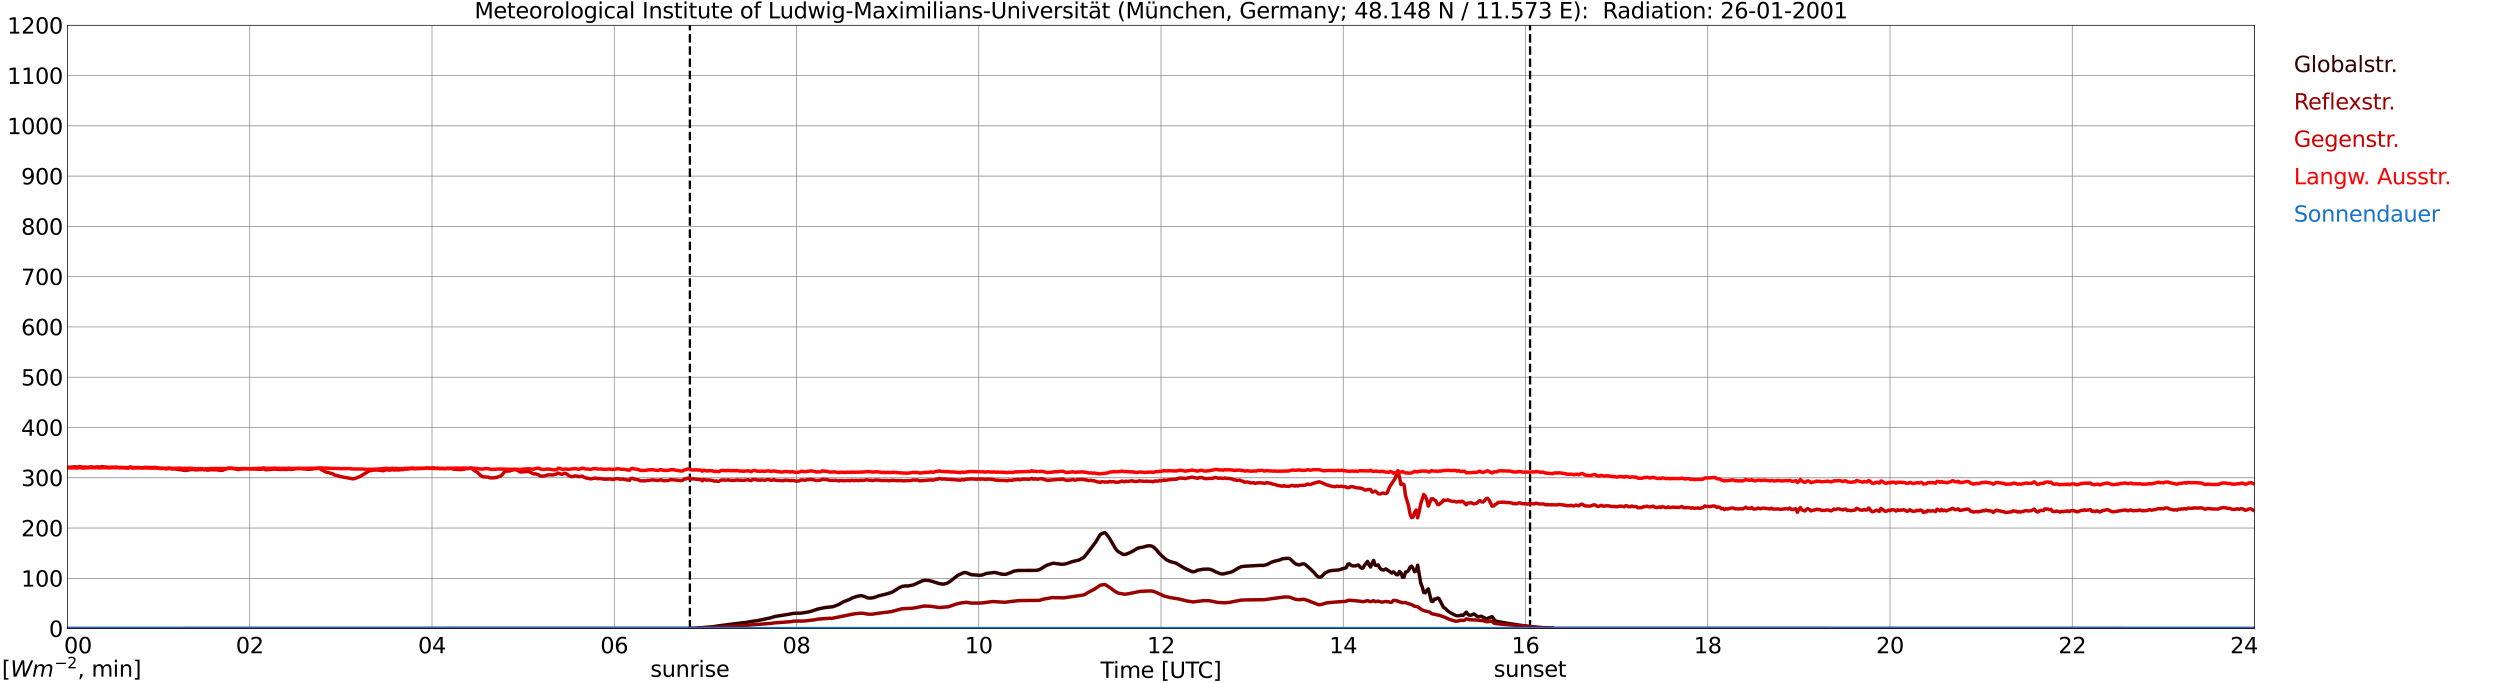<?xml version="1.0" encoding="utf-8" standalone="no"?>
<!DOCTYPE svg PUBLIC "-//W3C//DTD SVG 1.1//EN"
  "http://www.w3.org/Graphics/SVG/1.1/DTD/svg11.dtd">
<svg xmlns:xlink="http://www.w3.org/1999/xlink" width="1085.4pt" height="296.64pt" viewBox="0 0 1085.4 296.64" xmlns="http://www.w3.org/2000/svg" version="1.1">
 <defs>
  <style type="text/css">*{stroke-linejoin: round; stroke-linecap: butt}</style>
 </defs>
 <g id="figure_1">
  <g id="patch_1">
   <path d="M 0 296.64 
L 1085.4 296.64 
L 1085.4 0 
L 0 0 
z
" style="fill: #ffffff"/>
  </g>
  <g id="axes_1">
   <g id="patch_2">
    <path d="M 29.306 272.909 
L 978.814 272.909 
L 978.814 10.976 
L 29.306 10.976 
z
" style="fill: #ffffff"/>
   </g>
   <g id="patch_3">
    <path d="M 978.814 272.909 
L 978.814 272.909 
L 978.814 10.976 
L 978.814 10.976 
z
" clip-path="url(#p2e8cfa5578)" style="fill: #d3d3d3; opacity: 0.25; stroke: #d3d3d3; stroke-linejoin: miter"/>
   </g>
   <g id="matplotlib.axis_1">
    <g id="xtick_1">
     <g id="line2d_1">
      <path d="M 29.306 272.909 
L 29.306 10.976 
" clip-path="url(#p2e8cfa5578)" style="fill: none; stroke: #808080; stroke-width: 0.3; stroke-linecap: square"/>
     </g>
     <g id="line2d_2"/>
     <g id="text_1">
      <!--    00 -->
      <g transform="translate(18.733 283.627) scale(0.095 -0.095)">
       <defs>
        <path id="DejaVuSans-20" transform="scale(0.016)"/>
        <path id="DejaVuSans-30" d="M 2034 4250 
Q 1547 4250 1301 3770 
Q 1056 3291 1056 2328 
Q 1056 1369 1301 889 
Q 1547 409 2034 409 
Q 2525 409 2770 889 
Q 3016 1369 3016 2328 
Q 3016 3291 2770 3770 
Q 2525 4250 2034 4250 
z
M 2034 4750 
Q 2819 4750 3233 4129 
Q 3647 3509 3647 2328 
Q 3647 1150 3233 529 
Q 2819 -91 2034 -91 
Q 1250 -91 836 529 
Q 422 1150 422 2328 
Q 422 3509 836 4129 
Q 1250 4750 2034 4750 
z
" transform="scale(0.016)"/>
       </defs>
       <use xlink:href="#DejaVuSans-20"/>
       <use xlink:href="#DejaVuSans-20" transform="translate(31.787 0)"/>
       <use xlink:href="#DejaVuSans-20" transform="translate(63.574 0)"/>
       <use xlink:href="#DejaVuSans-30" transform="translate(95.361 0)"/>
       <use xlink:href="#DejaVuSans-30" transform="translate(158.984 0)"/>
      </g>
     </g>
    </g>
    <g id="xtick_2">
     <g id="line2d_3">
      <path d="M 108.431 272.909 
L 108.431 10.976 
" clip-path="url(#p2e8cfa5578)" style="fill: none; stroke: #808080; stroke-width: 0.3; stroke-linecap: square"/>
     </g>
     <g id="line2d_4"/>
     <g id="text_2">
      <!-- 02 -->
      <g transform="translate(102.387 283.627) scale(0.095 -0.095)">
       <defs>
        <path id="DejaVuSans-32" d="M 1228 531 
L 3431 531 
L 3431 0 
L 469 0 
L 469 531 
Q 828 903 1448 1529 
Q 2069 2156 2228 2338 
Q 2531 2678 2651 2914 
Q 2772 3150 2772 3378 
Q 2772 3750 2511 3984 
Q 2250 4219 1831 4219 
Q 1534 4219 1204 4116 
Q 875 4013 500 3803 
L 500 4441 
Q 881 4594 1212 4672 
Q 1544 4750 1819 4750 
Q 2544 4750 2975 4387 
Q 3406 4025 3406 3419 
Q 3406 3131 3298 2873 
Q 3191 2616 2906 2266 
Q 2828 2175 2409 1742 
Q 1991 1309 1228 531 
z
" transform="scale(0.016)"/>
       </defs>
       <use xlink:href="#DejaVuSans-30"/>
       <use xlink:href="#DejaVuSans-32" transform="translate(63.623 0)"/>
      </g>
     </g>
    </g>
    <g id="xtick_3">
     <g id="line2d_5">
      <path d="M 187.557 272.909 
L 187.557 10.976 
" clip-path="url(#p2e8cfa5578)" style="fill: none; stroke: #808080; stroke-width: 0.3; stroke-linecap: square"/>
     </g>
     <g id="line2d_6"/>
     <g id="text_3">
      <!-- 04 -->
      <g transform="translate(181.513 283.627) scale(0.095 -0.095)">
       <defs>
        <path id="DejaVuSans-34" d="M 2419 4116 
L 825 1625 
L 2419 1625 
L 2419 4116 
z
M 2253 4666 
L 3047 4666 
L 3047 1625 
L 3713 1625 
L 3713 1100 
L 3047 1100 
L 3047 0 
L 2419 0 
L 2419 1100 
L 313 1100 
L 313 1709 
L 2253 4666 
z
" transform="scale(0.016)"/>
       </defs>
       <use xlink:href="#DejaVuSans-30"/>
       <use xlink:href="#DejaVuSans-34" transform="translate(63.623 0)"/>
      </g>
     </g>
    </g>
    <g id="xtick_4">
     <g id="line2d_7">
      <path d="M 266.683 272.909 
L 266.683 10.976 
" clip-path="url(#p2e8cfa5578)" style="fill: none; stroke: #808080; stroke-width: 0.3; stroke-linecap: square"/>
     </g>
     <g id="line2d_8"/>
     <g id="text_4">
      <!-- 06 -->
      <g transform="translate(260.638 283.627) scale(0.095 -0.095)">
       <defs>
        <path id="DejaVuSans-36" d="M 2113 2584 
Q 1688 2584 1439 2293 
Q 1191 2003 1191 1497 
Q 1191 994 1439 701 
Q 1688 409 2113 409 
Q 2538 409 2786 701 
Q 3034 994 3034 1497 
Q 3034 2003 2786 2293 
Q 2538 2584 2113 2584 
z
M 3366 4563 
L 3366 3988 
Q 3128 4100 2886 4159 
Q 2644 4219 2406 4219 
Q 1781 4219 1451 3797 
Q 1122 3375 1075 2522 
Q 1259 2794 1537 2939 
Q 1816 3084 2150 3084 
Q 2853 3084 3261 2657 
Q 3669 2231 3669 1497 
Q 3669 778 3244 343 
Q 2819 -91 2113 -91 
Q 1303 -91 875 529 
Q 447 1150 447 2328 
Q 447 3434 972 4092 
Q 1497 4750 2381 4750 
Q 2619 4750 2861 4703 
Q 3103 4656 3366 4563 
z
" transform="scale(0.016)"/>
       </defs>
       <use xlink:href="#DejaVuSans-30"/>
       <use xlink:href="#DejaVuSans-36" transform="translate(63.623 0)"/>
      </g>
     </g>
    </g>
    <g id="xtick_5">
     <g id="line2d_9">
      <path d="M 345.808 272.909 
L 345.808 10.976 
" clip-path="url(#p2e8cfa5578)" style="fill: none; stroke: #808080; stroke-width: 0.3; stroke-linecap: square"/>
     </g>
     <g id="line2d_10"/>
     <g id="text_5">
      <!-- 08 -->
      <g transform="translate(339.764 283.627) scale(0.095 -0.095)">
       <defs>
        <path id="DejaVuSans-38" d="M 2034 2216 
Q 1584 2216 1326 1975 
Q 1069 1734 1069 1313 
Q 1069 891 1326 650 
Q 1584 409 2034 409 
Q 2484 409 2743 651 
Q 3003 894 3003 1313 
Q 3003 1734 2745 1975 
Q 2488 2216 2034 2216 
z
M 1403 2484 
Q 997 2584 770 2862 
Q 544 3141 544 3541 
Q 544 4100 942 4425 
Q 1341 4750 2034 4750 
Q 2731 4750 3128 4425 
Q 3525 4100 3525 3541 
Q 3525 3141 3298 2862 
Q 3072 2584 2669 2484 
Q 3125 2378 3379 2068 
Q 3634 1759 3634 1313 
Q 3634 634 3220 271 
Q 2806 -91 2034 -91 
Q 1263 -91 848 271 
Q 434 634 434 1313 
Q 434 1759 690 2068 
Q 947 2378 1403 2484 
z
M 1172 3481 
Q 1172 3119 1398 2916 
Q 1625 2713 2034 2713 
Q 2441 2713 2670 2916 
Q 2900 3119 2900 3481 
Q 2900 3844 2670 4047 
Q 2441 4250 2034 4250 
Q 1625 4250 1398 4047 
Q 1172 3844 1172 3481 
z
" transform="scale(0.016)"/>
       </defs>
       <use xlink:href="#DejaVuSans-30"/>
       <use xlink:href="#DejaVuSans-38" transform="translate(63.623 0)"/>
      </g>
     </g>
    </g>
    <g id="xtick_6">
     <g id="line2d_11">
      <path d="M 424.934 272.909 
L 424.934 10.976 
" clip-path="url(#p2e8cfa5578)" style="fill: none; stroke: #808080; stroke-width: 0.3; stroke-linecap: square"/>
     </g>
     <g id="line2d_12"/>
     <g id="text_6">
      <!-- 10 -->
      <g transform="translate(418.89 283.627) scale(0.095 -0.095)">
       <defs>
        <path id="DejaVuSans-31" d="M 794 531 
L 1825 531 
L 1825 4091 
L 703 3866 
L 703 4441 
L 1819 4666 
L 2450 4666 
L 2450 531 
L 3481 531 
L 3481 0 
L 794 0 
L 794 531 
z
" transform="scale(0.016)"/>
       </defs>
       <use xlink:href="#DejaVuSans-31"/>
       <use xlink:href="#DejaVuSans-30" transform="translate(63.623 0)"/>
      </g>
     </g>
    </g>
    <g id="xtick_7">
     <g id="line2d_13">
      <path d="M 504.06 272.909 
L 504.06 10.976 
" clip-path="url(#p2e8cfa5578)" style="fill: none; stroke: #808080; stroke-width: 0.3; stroke-linecap: square"/>
     </g>
     <g id="line2d_14"/>
     <g id="text_7">
      <!-- 12 -->
      <g transform="translate(498.015 283.627) scale(0.095 -0.095)">
       <use xlink:href="#DejaVuSans-31"/>
       <use xlink:href="#DejaVuSans-32" transform="translate(63.623 0)"/>
      </g>
     </g>
    </g>
    <g id="xtick_8">
     <g id="line2d_15">
      <path d="M 583.185 272.909 
L 583.185 10.976 
" clip-path="url(#p2e8cfa5578)" style="fill: none; stroke: #808080; stroke-width: 0.3; stroke-linecap: square"/>
     </g>
     <g id="line2d_16"/>
     <g id="text_8">
      <!-- 14 -->
      <g transform="translate(577.141 283.627) scale(0.095 -0.095)">
       <use xlink:href="#DejaVuSans-31"/>
       <use xlink:href="#DejaVuSans-34" transform="translate(63.623 0)"/>
      </g>
     </g>
    </g>
    <g id="xtick_9">
     <g id="line2d_17">
      <path d="M 662.311 272.909 
L 662.311 10.976 
" clip-path="url(#p2e8cfa5578)" style="fill: none; stroke: #808080; stroke-width: 0.3; stroke-linecap: square"/>
     </g>
     <g id="line2d_18"/>
     <g id="text_9">
      <!-- 16 -->
      <g transform="translate(656.267 283.627) scale(0.095 -0.095)">
       <use xlink:href="#DejaVuSans-31"/>
       <use xlink:href="#DejaVuSans-36" transform="translate(63.623 0)"/>
      </g>
     </g>
    </g>
    <g id="xtick_10">
     <g id="line2d_19">
      <path d="M 741.437 272.909 
L 741.437 10.976 
" clip-path="url(#p2e8cfa5578)" style="fill: none; stroke: #808080; stroke-width: 0.3; stroke-linecap: square"/>
     </g>
     <g id="line2d_20"/>
     <g id="text_10">
      <!-- 18 -->
      <g transform="translate(735.392 283.627) scale(0.095 -0.095)">
       <use xlink:href="#DejaVuSans-31"/>
       <use xlink:href="#DejaVuSans-38" transform="translate(63.623 0)"/>
      </g>
     </g>
    </g>
    <g id="xtick_11">
     <g id="line2d_21">
      <path d="M 820.562 272.909 
L 820.562 10.976 
" clip-path="url(#p2e8cfa5578)" style="fill: none; stroke: #808080; stroke-width: 0.3; stroke-linecap: square"/>
     </g>
     <g id="line2d_22"/>
     <g id="text_11">
      <!-- 20 -->
      <g transform="translate(814.518 283.627) scale(0.095 -0.095)">
       <use xlink:href="#DejaVuSans-32"/>
       <use xlink:href="#DejaVuSans-30" transform="translate(63.623 0)"/>
      </g>
     </g>
    </g>
    <g id="xtick_12">
     <g id="line2d_23">
      <path d="M 899.688 272.909 
L 899.688 10.976 
" clip-path="url(#p2e8cfa5578)" style="fill: none; stroke: #808080; stroke-width: 0.3; stroke-linecap: square"/>
     </g>
     <g id="line2d_24"/>
     <g id="text_12">
      <!-- 22 -->
      <g transform="translate(893.644 283.627) scale(0.095 -0.095)">
       <use xlink:href="#DejaVuSans-32"/>
       <use xlink:href="#DejaVuSans-32" transform="translate(63.623 0)"/>
      </g>
     </g>
    </g>
    <g id="xtick_13">
     <g id="line2d_25">
      <path d="M 978.814 272.909 
L 978.814 10.976 
" clip-path="url(#p2e8cfa5578)" style="fill: none; stroke: #808080; stroke-width: 0.3; stroke-linecap: square"/>
     </g>
     <g id="line2d_26"/>
     <g id="text_13">
      <!-- 24    -->
      <g transform="translate(968.241 283.627) scale(0.095 -0.095)">
       <use xlink:href="#DejaVuSans-32"/>
       <use xlink:href="#DejaVuSans-34" transform="translate(63.623 0)"/>
       <use xlink:href="#DejaVuSans-20" transform="translate(127.246 0)"/>
       <use xlink:href="#DejaVuSans-20" transform="translate(159.033 0)"/>
       <use xlink:href="#DejaVuSans-20" transform="translate(190.82 0)"/>
      </g>
     </g>
    </g>
    <g id="text_14">
     <!-- Time [UTC] -->
     <g transform="translate(477.806 294.322) scale(0.095 -0.095)">
      <defs>
       <path id="DejaVuSans-54" d="M -19 4666 
L 3928 4666 
L 3928 4134 
L 2272 4134 
L 2272 0 
L 1638 0 
L 1638 4134 
L -19 4134 
L -19 4666 
z
" transform="scale(0.016)"/>
       <path id="DejaVuSans-69" d="M 603 3500 
L 1178 3500 
L 1178 0 
L 603 0 
L 603 3500 
z
M 603 4863 
L 1178 4863 
L 1178 4134 
L 603 4134 
L 603 4863 
z
" transform="scale(0.016)"/>
       <path id="DejaVuSans-6d" d="M 3328 2828 
Q 3544 3216 3844 3400 
Q 4144 3584 4550 3584 
Q 5097 3584 5394 3201 
Q 5691 2819 5691 2113 
L 5691 0 
L 5113 0 
L 5113 2094 
Q 5113 2597 4934 2840 
Q 4756 3084 4391 3084 
Q 3944 3084 3684 2787 
Q 3425 2491 3425 1978 
L 3425 0 
L 2847 0 
L 2847 2094 
Q 2847 2600 2669 2842 
Q 2491 3084 2119 3084 
Q 1678 3084 1418 2786 
Q 1159 2488 1159 1978 
L 1159 0 
L 581 0 
L 581 3500 
L 1159 3500 
L 1159 2956 
Q 1356 3278 1631 3431 
Q 1906 3584 2284 3584 
Q 2666 3584 2933 3390 
Q 3200 3197 3328 2828 
z
" transform="scale(0.016)"/>
       <path id="DejaVuSans-65" d="M 3597 1894 
L 3597 1613 
L 953 1613 
Q 991 1019 1311 708 
Q 1631 397 2203 397 
Q 2534 397 2845 478 
Q 3156 559 3463 722 
L 3463 178 
Q 3153 47 2828 -22 
Q 2503 -91 2169 -91 
Q 1331 -91 842 396 
Q 353 884 353 1716 
Q 353 2575 817 3079 
Q 1281 3584 2069 3584 
Q 2775 3584 3186 3129 
Q 3597 2675 3597 1894 
z
M 3022 2063 
Q 3016 2534 2758 2815 
Q 2500 3097 2075 3097 
Q 1594 3097 1305 2825 
Q 1016 2553 972 2059 
L 3022 2063 
z
" transform="scale(0.016)"/>
       <path id="DejaVuSans-5b" d="M 550 4863 
L 1875 4863 
L 1875 4416 
L 1125 4416 
L 1125 -397 
L 1875 -397 
L 1875 -844 
L 550 -844 
L 550 4863 
z
" transform="scale(0.016)"/>
       <path id="DejaVuSans-55" d="M 556 4666 
L 1191 4666 
L 1191 1831 
Q 1191 1081 1462 751 
Q 1734 422 2344 422 
Q 2950 422 3222 751 
Q 3494 1081 3494 1831 
L 3494 4666 
L 4128 4666 
L 4128 1753 
Q 4128 841 3676 375 
Q 3225 -91 2344 -91 
Q 1459 -91 1007 375 
Q 556 841 556 1753 
L 556 4666 
z
" transform="scale(0.016)"/>
       <path id="DejaVuSans-43" d="M 4122 4306 
L 4122 3641 
Q 3803 3938 3442 4084 
Q 3081 4231 2675 4231 
Q 1875 4231 1450 3742 
Q 1025 3253 1025 2328 
Q 1025 1406 1450 917 
Q 1875 428 2675 428 
Q 3081 428 3442 575 
Q 3803 722 4122 1019 
L 4122 359 
Q 3791 134 3420 21 
Q 3050 -91 2638 -91 
Q 1578 -91 968 557 
Q 359 1206 359 2328 
Q 359 3453 968 4101 
Q 1578 4750 2638 4750 
Q 3056 4750 3426 4639 
Q 3797 4528 4122 4306 
z
" transform="scale(0.016)"/>
       <path id="DejaVuSans-5d" d="M 1947 4863 
L 1947 -844 
L 622 -844 
L 622 -397 
L 1369 -397 
L 1369 4416 
L 622 4416 
L 622 4863 
L 1947 4863 
z
" transform="scale(0.016)"/>
      </defs>
      <use xlink:href="#DejaVuSans-54"/>
      <use xlink:href="#DejaVuSans-69" transform="translate(57.959 0)"/>
      <use xlink:href="#DejaVuSans-6d" transform="translate(85.742 0)"/>
      <use xlink:href="#DejaVuSans-65" transform="translate(183.154 0)"/>
      <use xlink:href="#DejaVuSans-20" transform="translate(244.678 0)"/>
      <use xlink:href="#DejaVuSans-5b" transform="translate(276.465 0)"/>
      <use xlink:href="#DejaVuSans-55" transform="translate(315.479 0)"/>
      <use xlink:href="#DejaVuSans-54" transform="translate(388.672 0)"/>
      <use xlink:href="#DejaVuSans-43" transform="translate(443.881 0)"/>
      <use xlink:href="#DejaVuSans-5d" transform="translate(513.705 0)"/>
     </g>
    </g>
   </g>
   <g id="matplotlib.axis_2">
    <g id="ytick_1">
     <g id="line2d_27">
      <path d="M 29.306 272.909 
L 978.814 272.909 
" clip-path="url(#p2e8cfa5578)" style="fill: none; stroke: #808080; stroke-width: 0.3; stroke-linecap: square"/>
     </g>
     <g id="line2d_28"/>
     <g id="text_15">
      <!-- 0 -->
      <g transform="translate(21.261 276.518) scale(0.095 -0.095)">
       <use xlink:href="#DejaVuSans-30"/>
      </g>
     </g>
    </g>
    <g id="ytick_2">
     <g id="line2d_29">
      <path d="M 29.306 251.081 
L 978.814 251.081 
" clip-path="url(#p2e8cfa5578)" style="fill: none; stroke: #808080; stroke-width: 0.3; stroke-linecap: square"/>
     </g>
     <g id="line2d_30"/>
     <g id="text_16">
      <!-- 100 -->
      <g transform="translate(9.173 254.69) scale(0.095 -0.095)">
       <use xlink:href="#DejaVuSans-31"/>
       <use xlink:href="#DejaVuSans-30" transform="translate(63.623 0)"/>
       <use xlink:href="#DejaVuSans-30" transform="translate(127.246 0)"/>
      </g>
     </g>
    </g>
    <g id="ytick_3">
     <g id="line2d_31">
      <path d="M 29.306 229.253 
L 978.814 229.253 
" clip-path="url(#p2e8cfa5578)" style="fill: none; stroke: #808080; stroke-width: 0.3; stroke-linecap: square"/>
     </g>
     <g id="line2d_32"/>
     <g id="text_17">
      <!-- 200 -->
      <g transform="translate(9.173 232.863) scale(0.095 -0.095)">
       <use xlink:href="#DejaVuSans-32"/>
       <use xlink:href="#DejaVuSans-30" transform="translate(63.623 0)"/>
       <use xlink:href="#DejaVuSans-30" transform="translate(127.246 0)"/>
      </g>
     </g>
    </g>
    <g id="ytick_4">
     <g id="line2d_33">
      <path d="M 29.306 207.426 
L 978.814 207.426 
" clip-path="url(#p2e8cfa5578)" style="fill: none; stroke: #808080; stroke-width: 0.3; stroke-linecap: square"/>
     </g>
     <g id="line2d_34"/>
     <g id="text_18">
      <!-- 300 -->
      <g transform="translate(9.173 211.035) scale(0.095 -0.095)">
       <defs>
        <path id="DejaVuSans-33" d="M 2597 2516 
Q 3050 2419 3304 2112 
Q 3559 1806 3559 1356 
Q 3559 666 3084 287 
Q 2609 -91 1734 -91 
Q 1441 -91 1130 -33 
Q 819 25 488 141 
L 488 750 
Q 750 597 1062 519 
Q 1375 441 1716 441 
Q 2309 441 2620 675 
Q 2931 909 2931 1356 
Q 2931 1769 2642 2001 
Q 2353 2234 1838 2234 
L 1294 2234 
L 1294 2753 
L 1863 2753 
Q 2328 2753 2575 2939 
Q 2822 3125 2822 3475 
Q 2822 3834 2567 4026 
Q 2313 4219 1838 4219 
Q 1578 4219 1281 4162 
Q 984 4106 628 3988 
L 628 4550 
Q 988 4650 1302 4700 
Q 1616 4750 1894 4750 
Q 2613 4750 3031 4423 
Q 3450 4097 3450 3541 
Q 3450 3153 3228 2886 
Q 3006 2619 2597 2516 
z
" transform="scale(0.016)"/>
       </defs>
       <use xlink:href="#DejaVuSans-33"/>
       <use xlink:href="#DejaVuSans-30" transform="translate(63.623 0)"/>
       <use xlink:href="#DejaVuSans-30" transform="translate(127.246 0)"/>
      </g>
     </g>
    </g>
    <g id="ytick_5">
     <g id="line2d_35">
      <path d="M 29.306 185.598 
L 978.814 185.598 
" clip-path="url(#p2e8cfa5578)" style="fill: none; stroke: #808080; stroke-width: 0.3; stroke-linecap: square"/>
     </g>
     <g id="line2d_36"/>
     <g id="text_19">
      <!-- 400 -->
      <g transform="translate(9.173 189.207) scale(0.095 -0.095)">
       <use xlink:href="#DejaVuSans-34"/>
       <use xlink:href="#DejaVuSans-30" transform="translate(63.623 0)"/>
       <use xlink:href="#DejaVuSans-30" transform="translate(127.246 0)"/>
      </g>
     </g>
    </g>
    <g id="ytick_6">
     <g id="line2d_37">
      <path d="M 29.306 163.77 
L 978.814 163.77 
" clip-path="url(#p2e8cfa5578)" style="fill: none; stroke: #808080; stroke-width: 0.3; stroke-linecap: square"/>
     </g>
     <g id="line2d_38"/>
     <g id="text_20">
      <!-- 500 -->
      <g transform="translate(9.173 167.379) scale(0.095 -0.095)">
       <defs>
        <path id="DejaVuSans-35" d="M 691 4666 
L 3169 4666 
L 3169 4134 
L 1269 4134 
L 1269 2991 
Q 1406 3038 1543 3061 
Q 1681 3084 1819 3084 
Q 2600 3084 3056 2656 
Q 3513 2228 3513 1497 
Q 3513 744 3044 326 
Q 2575 -91 1722 -91 
Q 1428 -91 1123 -41 
Q 819 9 494 109 
L 494 744 
Q 775 591 1075 516 
Q 1375 441 1709 441 
Q 2250 441 2565 725 
Q 2881 1009 2881 1497 
Q 2881 1984 2565 2268 
Q 2250 2553 1709 2553 
Q 1456 2553 1204 2497 
Q 953 2441 691 2322 
L 691 4666 
z
" transform="scale(0.016)"/>
       </defs>
       <use xlink:href="#DejaVuSans-35"/>
       <use xlink:href="#DejaVuSans-30" transform="translate(63.623 0)"/>
       <use xlink:href="#DejaVuSans-30" transform="translate(127.246 0)"/>
      </g>
     </g>
    </g>
    <g id="ytick_7">
     <g id="line2d_39">
      <path d="M 29.306 141.942 
L 978.814 141.942 
" clip-path="url(#p2e8cfa5578)" style="fill: none; stroke: #808080; stroke-width: 0.3; stroke-linecap: square"/>
     </g>
     <g id="line2d_40"/>
     <g id="text_21">
      <!-- 600 -->
      <g transform="translate(9.173 145.551) scale(0.095 -0.095)">
       <use xlink:href="#DejaVuSans-36"/>
       <use xlink:href="#DejaVuSans-30" transform="translate(63.623 0)"/>
       <use xlink:href="#DejaVuSans-30" transform="translate(127.246 0)"/>
      </g>
     </g>
    </g>
    <g id="ytick_8">
     <g id="line2d_41">
      <path d="M 29.306 120.114 
L 978.814 120.114 
" clip-path="url(#p2e8cfa5578)" style="fill: none; stroke: #808080; stroke-width: 0.3; stroke-linecap: square"/>
     </g>
     <g id="line2d_42"/>
     <g id="text_22">
      <!-- 700 -->
      <g transform="translate(9.173 123.724) scale(0.095 -0.095)">
       <defs>
        <path id="DejaVuSans-37" d="M 525 4666 
L 3525 4666 
L 3525 4397 
L 1831 0 
L 1172 0 
L 2766 4134 
L 525 4134 
L 525 4666 
z
" transform="scale(0.016)"/>
       </defs>
       <use xlink:href="#DejaVuSans-37"/>
       <use xlink:href="#DejaVuSans-30" transform="translate(63.623 0)"/>
       <use xlink:href="#DejaVuSans-30" transform="translate(127.246 0)"/>
      </g>
     </g>
    </g>
    <g id="ytick_9">
     <g id="line2d_43">
      <path d="M 29.306 98.287 
L 978.814 98.287 
" clip-path="url(#p2e8cfa5578)" style="fill: none; stroke: #808080; stroke-width: 0.3; stroke-linecap: square"/>
     </g>
     <g id="line2d_44"/>
     <g id="text_23">
      <!-- 800 -->
      <g transform="translate(9.173 101.896) scale(0.095 -0.095)">
       <use xlink:href="#DejaVuSans-38"/>
       <use xlink:href="#DejaVuSans-30" transform="translate(63.623 0)"/>
       <use xlink:href="#DejaVuSans-30" transform="translate(127.246 0)"/>
      </g>
     </g>
    </g>
    <g id="ytick_10">
     <g id="line2d_45">
      <path d="M 29.306 76.459 
L 978.814 76.459 
" clip-path="url(#p2e8cfa5578)" style="fill: none; stroke: #808080; stroke-width: 0.3; stroke-linecap: square"/>
     </g>
     <g id="line2d_46"/>
     <g id="text_24">
      <!-- 900 -->
      <g transform="translate(9.173 80.068) scale(0.095 -0.095)">
       <defs>
        <path id="DejaVuSans-39" d="M 703 97 
L 703 672 
Q 941 559 1184 500 
Q 1428 441 1663 441 
Q 2288 441 2617 861 
Q 2947 1281 2994 2138 
Q 2813 1869 2534 1725 
Q 2256 1581 1919 1581 
Q 1219 1581 811 2004 
Q 403 2428 403 3163 
Q 403 3881 828 4315 
Q 1253 4750 1959 4750 
Q 2769 4750 3195 4129 
Q 3622 3509 3622 2328 
Q 3622 1225 3098 567 
Q 2575 -91 1691 -91 
Q 1453 -91 1209 -44 
Q 966 3 703 97 
z
M 1959 2075 
Q 2384 2075 2632 2365 
Q 2881 2656 2881 3163 
Q 2881 3666 2632 3958 
Q 2384 4250 1959 4250 
Q 1534 4250 1286 3958 
Q 1038 3666 1038 3163 
Q 1038 2656 1286 2365 
Q 1534 2075 1959 2075 
z
" transform="scale(0.016)"/>
       </defs>
       <use xlink:href="#DejaVuSans-39"/>
       <use xlink:href="#DejaVuSans-30" transform="translate(63.623 0)"/>
       <use xlink:href="#DejaVuSans-30" transform="translate(127.246 0)"/>
      </g>
     </g>
    </g>
    <g id="ytick_11">
     <g id="line2d_47">
      <path d="M 29.306 54.631 
L 978.814 54.631 
" clip-path="url(#p2e8cfa5578)" style="fill: none; stroke: #808080; stroke-width: 0.3; stroke-linecap: square"/>
     </g>
     <g id="line2d_48"/>
     <g id="text_25">
      <!-- 1000 -->
      <g transform="translate(3.128 58.24) scale(0.095 -0.095)">
       <use xlink:href="#DejaVuSans-31"/>
       <use xlink:href="#DejaVuSans-30" transform="translate(63.623 0)"/>
       <use xlink:href="#DejaVuSans-30" transform="translate(127.246 0)"/>
       <use xlink:href="#DejaVuSans-30" transform="translate(190.869 0)"/>
      </g>
     </g>
    </g>
    <g id="ytick_12">
     <g id="line2d_49">
      <path d="M 29.306 32.803 
L 978.814 32.803 
" clip-path="url(#p2e8cfa5578)" style="fill: none; stroke: #808080; stroke-width: 0.3; stroke-linecap: square"/>
     </g>
     <g id="line2d_50"/>
     <g id="text_26">
      <!-- 1100 -->
      <g transform="translate(3.128 36.413) scale(0.095 -0.095)">
       <use xlink:href="#DejaVuSans-31"/>
       <use xlink:href="#DejaVuSans-31" transform="translate(63.623 0)"/>
       <use xlink:href="#DejaVuSans-30" transform="translate(127.246 0)"/>
       <use xlink:href="#DejaVuSans-30" transform="translate(190.869 0)"/>
      </g>
     </g>
    </g>
    <g id="ytick_13">
     <g id="line2d_51">
      <path d="M 29.306 10.976 
L 978.814 10.976 
" clip-path="url(#p2e8cfa5578)" style="fill: none; stroke: #808080; stroke-width: 0.3; stroke-linecap: square"/>
     </g>
     <g id="line2d_52"/>
     <g id="text_27">
      <!-- 1200 -->
      <g transform="translate(3.128 14.585) scale(0.095 -0.095)">
       <use xlink:href="#DejaVuSans-31"/>
       <use xlink:href="#DejaVuSans-32" transform="translate(63.623 0)"/>
       <use xlink:href="#DejaVuSans-30" transform="translate(127.246 0)"/>
       <use xlink:href="#DejaVuSans-30" transform="translate(190.869 0)"/>
      </g>
     </g>
    </g>
   </g>
   <g id="line2d_53">
    <path d="M 299.52 272.909 
L 299.52 10.976 
" clip-path="url(#p2e8cfa5578)" style="fill: none; stroke-dasharray: 3.7,1.6; stroke-dashoffset: 0; stroke: #000000"/>
   </g>
   <g id="line2d_54">
    <path d="M 664.289 272.909 
L 664.289 10.976 
" clip-path="url(#p2e8cfa5578)" style="fill: none; stroke-dasharray: 3.7,1.6; stroke-dashoffset: 0; stroke: #000000"/>
   </g>
   <g id="line2d_55">
    <path d="M 29.306 272.909 
L 300.971 272.839 
L 302.949 272.656 
L 309.543 272.108 
L 311.521 271.787 
L 312.839 271.603 
L 321.411 270.506 
L 324.049 270.231 
L 326.027 269.866 
L 327.346 269.637 
L 328.665 269.499 
L 334.599 268.218 
L 336.577 267.622 
L 341.852 266.799 
L 344.49 266.295 
L 347.787 266.203 
L 351.083 265.655 
L 352.402 265.335 
L 355.04 264.42 
L 356.359 264.145 
L 357.677 263.87 
L 358.996 263.687 
L 361.634 263.414 
L 364.271 262.405 
L 366.249 261.216 
L 367.568 260.759 
L 368.887 260.209 
L 370.206 259.524 
L 372.184 258.882 
L 373.502 258.653 
L 374.162 258.607 
L 375.481 259.066 
L 376.799 259.616 
L 378.118 259.659 
L 379.437 259.432 
L 380.756 258.974 
L 381.415 258.699 
L 384.712 257.922 
L 387.349 257.097 
L 388.668 256.274 
L 390.646 255.038 
L 391.965 254.534 
L 393.284 254.353 
L 393.943 254.445 
L 395.921 254.078 
L 396.581 253.94 
L 400.537 252.109 
L 401.856 251.928 
L 403.175 252.017 
L 404.493 252.338 
L 407.79 253.39 
L 409.109 253.574 
L 409.768 253.574 
L 411.087 253.253 
L 412.406 252.476 
L 415.703 249.867 
L 418.34 248.632 
L 419 248.586 
L 419.659 248.678 
L 421.637 249.501 
L 422.956 249.592 
L 424.275 249.684 
L 424.934 249.776 
L 426.253 249.684 
L 427.572 249.228 
L 428.231 248.953 
L 430.209 248.724 
L 431.528 248.54 
L 432.187 248.586 
L 434.825 249.274 
L 436.144 249.365 
L 436.803 249.32 
L 439.44 248.311 
L 440.1 247.992 
L 442.078 247.672 
L 443.397 247.672 
L 449.991 247.626 
L 451.309 247.305 
L 452.628 246.528 
L 453.947 245.657 
L 455.266 245.109 
L 457.244 244.513 
L 461.2 245.017 
L 462.519 244.834 
L 464.497 244.24 
L 465.156 243.919 
L 467.134 243.461 
L 468.453 243.14 
L 470.431 242.088 
L 471.091 241.403 
L 473.069 238.84 
L 475.706 235.361 
L 477.685 232.067 
L 479.003 231.425 
L 479.663 231.244 
L 480.322 231.838 
L 481.641 233.623 
L 484.278 238.152 
L 484.938 238.978 
L 485.597 239.571 
L 487.575 240.669 
L 488.235 240.761 
L 489.553 240.394 
L 490.872 239.755 
L 492.191 239.069 
L 493.51 238.244 
L 494.169 237.923 
L 496.147 237.559 
L 498.125 237.009 
L 499.444 236.963 
L 500.103 237.146 
L 500.763 237.467 
L 502.082 238.703 
L 503.4 240.305 
L 504.719 241.586 
L 506.038 242.73 
L 506.697 243.186 
L 508.016 243.782 
L 509.335 244.149 
L 510.654 244.513 
L 511.972 245.338 
L 514.61 246.892 
L 517.247 248.084 
L 517.907 248.265 
L 518.566 248.174 
L 519.226 247.947 
L 519.885 247.58 
L 522.522 247.121 
L 524.501 247.076 
L 525.16 247.121 
L 526.479 247.58 
L 527.797 248.265 
L 529.776 249.045 
L 530.435 249.182 
L 531.094 249.182 
L 534.391 248.403 
L 535.051 248.174 
L 537.688 246.574 
L 539.007 246.024 
L 540.326 245.84 
L 547.579 245.43 
L 548.238 245.522 
L 549.557 245.246 
L 550.216 245.017 
L 552.195 244.011 
L 553.513 243.598 
L 554.832 243.323 
L 555.491 243.14 
L 556.81 242.592 
L 559.448 242.363 
L 560.107 242.638 
L 562.085 244.513 
L 562.745 244.926 
L 564.063 245.292 
L 565.382 244.834 
L 566.042 244.788 
L 566.701 245.063 
L 569.338 247.397 
L 570.657 248.724 
L 571.317 249.547 
L 571.976 250.188 
L 572.635 250.601 
L 573.295 250.555 
L 573.954 250.142 
L 575.273 248.815 
L 576.592 248.084 
L 577.91 247.717 
L 579.229 247.626 
L 581.207 247.442 
L 584.504 246.436 
L 585.164 244.971 
L 585.823 244.788 
L 586.482 245.384 
L 587.142 245.657 
L 588.46 245.703 
L 589.779 245.292 
L 590.439 246.115 
L 591.098 246.665 
L 591.757 246.619 
L 592.417 245.384 
L 593.076 244.651 
L 593.736 243.736 
L 594.395 245.292 
L 595.054 246.161 
L 595.714 244.559 
L 596.373 243.323 
L 597.032 245.384 
L 597.692 245.522 
L 598.351 245.246 
L 599.011 246.482 
L 599.67 247.213 
L 600.329 247.442 
L 600.989 247.397 
L 601.648 246.984 
L 603.626 248.311 
L 604.286 248.815 
L 604.945 248.265 
L 605.604 248.769 
L 606.264 249.501 
L 606.923 249.547 
L 607.582 248.128 
L 608.242 248.632 
L 608.901 250.647 
L 609.561 250.601 
L 610.22 248.357 
L 610.879 248.265 
L 611.539 247.58 
L 612.198 246.207 
L 612.858 245.794 
L 613.517 246.803 
L 614.176 248.219 
L 614.836 247.947 
L 615.495 245.384 
L 616.814 253.118 
L 617.473 254.809 
L 618.133 257.234 
L 618.792 257.372 
L 619.451 256.32 
L 620.111 255.68 
L 621.429 260.986 
L 622.089 261.17 
L 622.748 260.072 
L 623.408 260.118 
L 624.067 259.659 
L 624.726 259.843 
L 626.705 263.687 
L 627.364 264.099 
L 628.683 265.335 
L 630.001 266.157 
L 631.98 267.212 
L 632.639 267.349 
L 633.298 267.349 
L 634.617 267.028 
L 635.276 267.166 
L 636.595 265.747 
L 637.255 266.662 
L 637.914 267.12 
L 638.573 267.074 
L 639.233 266.891 
L 639.892 266.524 
L 640.552 266.983 
L 641.211 267.576 
L 641.87 267.851 
L 642.53 267.622 
L 643.189 267.53 
L 643.848 267.943 
L 644.508 268.218 
L 645.167 268.72 
L 647.805 267.714 
L 649.123 269.499 
L 650.442 269.912 
L 651.761 270.093 
L 653.08 270.368 
L 657.695 271.101 
L 659.674 271.42 
L 668.246 272.518 
L 668.905 272.518 
L 670.224 272.701 
L 671.542 272.747 
L 672.861 272.839 
L 978.154 272.909 
L 978.154 272.909 
" clip-path="url(#p2e8cfa5578)" style="fill: none; stroke: #330000; stroke-width: 1.5; stroke-linecap: square"/>
   </g>
   <g id="line2d_56">
    <path d="M 29.306 272.909 
L 299.652 272.909 
L 300.971 272.697 
L 301.63 272.837 
L 302.949 272.697 
L 305.586 272.603 
L 307.564 272.418 
L 308.883 272.464 
L 316.796 271.953 
L 317.455 271.999 
L 319.433 271.813 
L 335.258 270.602 
L 335.918 270.462 
L 337.236 270.37 
L 343.83 269.857 
L 344.49 269.672 
L 349.105 269.626 
L 353.062 269.159 
L 354.38 268.973 
L 355.04 268.788 
L 360.315 268.414 
L 360.974 268.508 
L 370.865 266.507 
L 373.502 266.227 
L 374.821 266.273 
L 376.799 266.646 
L 378.118 266.646 
L 378.777 266.646 
L 380.756 266.321 
L 384.712 265.808 
L 385.371 265.808 
L 386.031 265.623 
L 386.69 265.623 
L 391.306 264.365 
L 393.284 264.18 
L 394.603 264.18 
L 395.921 264.086 
L 397.24 263.9 
L 401.196 263.11 
L 403.834 263.202 
L 407.79 263.761 
L 411.746 263.436 
L 413.725 262.783 
L 415.043 262.272 
L 417.022 261.807 
L 419.659 261.48 
L 421.637 261.853 
L 426.253 261.807 
L 430.869 261.155 
L 436.144 261.48 
L 438.122 261.248 
L 442.078 260.781 
L 444.056 260.735 
L 451.309 260.644 
L 452.628 260.225 
L 456.584 259.478 
L 457.244 259.432 
L 457.903 259.526 
L 459.222 259.478 
L 461.859 259.572 
L 470.431 258.315 
L 471.091 258.035 
L 472.409 257.199 
L 473.728 256.547 
L 475.047 255.848 
L 477.685 254.08 
L 479.003 253.847 
L 479.663 253.801 
L 480.322 254.08 
L 482.3 255.429 
L 484.278 256.872 
L 485.597 257.525 
L 488.235 257.99 
L 489.553 257.85 
L 494.828 256.78 
L 499.444 256.547 
L 500.763 256.732 
L 502.082 257.245 
L 505.379 258.782 
L 508.016 259.432 
L 511.972 260.085 
L 515.269 260.921 
L 516.588 261.109 
L 517.907 261.34 
L 522.522 260.781 
L 525.16 260.829 
L 525.819 261.015 
L 526.479 261.061 
L 528.457 261.528 
L 531.754 261.713 
L 533.732 261.528 
L 539.007 260.504 
L 540.985 260.456 
L 548.898 260.364 
L 550.216 260.177 
L 557.47 259.201 
L 558.788 259.201 
L 559.448 259.201 
L 560.107 259.338 
L 562.085 260.085 
L 563.404 260.364 
L 564.723 260.316 
L 566.042 260.177 
L 568.02 260.781 
L 568.679 261.109 
L 569.998 261.574 
L 572.635 262.597 
L 573.954 262.364 
L 575.932 261.759 
L 578.57 261.48 
L 584.504 261.061 
L 585.164 260.644 
L 586.482 260.644 
L 590.439 261.015 
L 591.757 261.248 
L 593.736 260.781 
L 595.054 261.248 
L 596.373 260.781 
L 597.032 261.2 
L 598.351 260.969 
L 599.67 261.388 
L 600.329 261.388 
L 601.648 261.109 
L 602.307 261.248 
L 602.967 261.248 
L 603.626 261.574 
L 604.286 261.434 
L 604.945 260.69 
L 606.264 260.735 
L 606.923 261.061 
L 608.901 261.668 
L 610.22 261.574 
L 610.879 261.899 
L 612.858 262.504 
L 614.176 263.202 
L 615.495 263.436 
L 616.814 264.413 
L 618.133 265.11 
L 620.77 265.762 
L 621.429 266.367 
L 622.089 266.601 
L 622.748 266.646 
L 624.067 267.02 
L 624.726 267.066 
L 627.364 268.043 
L 629.342 268.927 
L 631.98 269.718 
L 633.298 269.578 
L 633.958 269.347 
L 634.617 269.253 
L 635.276 269.392 
L 635.936 269.207 
L 636.595 268.694 
L 637.255 268.788 
L 637.914 269.067 
L 640.552 269.159 
L 643.189 269.438 
L 643.848 269.438 
L 645.167 269.857 
L 645.827 269.951 
L 647.145 269.626 
L 647.805 269.857 
L 648.464 270.416 
L 649.123 270.695 
L 652.42 271.069 
L 661.652 271.765 
L 662.311 271.935 
L 663.63 272.005 
L 664.949 272.112 
L 668.246 272.389 
L 668.905 272.352 
L 669.564 272.503 
L 673.521 272.59 
L 674.18 272.54 
L 674.839 272.909 
L 978.154 272.909 
L 978.154 272.909 
" clip-path="url(#p2e8cfa5578)" style="fill: none; stroke: #990000; stroke-width: 1.5; stroke-linecap: square"/>
   </g>
   <g id="line2d_57">
    <path d="M 29.306 202.774 
L 29.965 202.896 
L 31.284 202.767 
L 32.603 202.641 
L 33.262 202.837 
L 34.581 202.53 
L 35.9 202.826 
L 37.218 202.781 
L 37.878 202.885 
L 39.856 202.667 
L 40.515 202.846 
L 41.175 202.85 
L 41.834 202.722 
L 43.812 202.715 
L 44.472 202.569 
L 45.131 202.709 
L 47.109 202.842 
L 47.768 202.927 
L 48.428 202.791 
L 49.747 202.874 
L 50.406 202.772 
L 51.065 202.898 
L 55.681 203.014 
L 56.34 202.739 
L 57 202.787 
L 57.659 203.099 
L 58.319 202.957 
L 58.978 203.018 
L 60.297 202.962 
L 61.615 203.141 
L 62.934 202.903 
L 66.231 203.01 
L 67.55 202.927 
L 68.869 203.197 
L 70.187 203.294 
L 71.506 203.42 
L 72.166 203.614 
L 72.825 203.422 
L 73.484 203.372 
L 74.803 203.641 
L 75.462 203.56 
L 78.759 203.999 
L 80.078 204.223 
L 80.737 204.243 
L 83.375 203.8 
L 84.034 203.826 
L 84.694 203.994 
L 86.013 203.966 
L 86.672 203.824 
L 87.331 203.913 
L 87.991 203.785 
L 88.65 204.005 
L 89.309 203.909 
L 89.969 204.119 
L 91.947 203.913 
L 94.584 203.99 
L 95.244 204.232 
L 96.563 204.199 
L 99.2 203.221 
L 100.519 203.237 
L 103.156 203.83 
L 103.816 203.828 
L 105.135 203.599 
L 107.113 203.47 
L 108.431 203.579 
L 109.091 203.654 
L 109.75 203.571 
L 112.388 203.739 
L 113.707 203.71 
L 114.366 203.529 
L 115.025 203.837 
L 115.685 203.964 
L 118.982 203.656 
L 121.619 203.852 
L 122.278 203.758 
L 124.257 203.822 
L 124.916 203.798 
L 125.575 203.641 
L 126.235 203.872 
L 128.872 203.433 
L 129.532 203.503 
L 130.191 203.403 
L 133.488 203.748 
L 134.807 203.739 
L 136.785 203.446 
L 138.104 203.313 
L 138.763 203.429 
L 140.082 204.191 
L 141.4 204.915 
L 142.06 205.103 
L 142.719 205.151 
L 143.379 205.478 
L 144.038 205.544 
L 144.697 205.841 
L 145.357 206.282 
L 146.676 206.52 
L 147.335 206.817 
L 153.269 207.917 
L 154.588 207.55 
L 156.566 206.749 
L 159.863 204.682 
L 160.523 204.359 
L 161.182 204.3 
L 161.841 204.123 
L 163.819 204.049 
L 165.138 204.193 
L 166.457 204.396 
L 167.776 203.9 
L 169.094 204.13 
L 170.413 203.9 
L 171.073 204.029 
L 172.391 203.979 
L 173.051 204.029 
L 174.37 203.859 
L 175.029 203.942 
L 175.688 203.595 
L 176.348 203.706 
L 178.985 203.4 
L 179.645 203.545 
L 184.26 203.348 
L 184.92 203.226 
L 186.898 203.296 
L 188.217 203.132 
L 188.876 203.304 
L 191.513 203.352 
L 193.492 203.468 
L 194.151 203.333 
L 194.81 203.457 
L 195.47 203.342 
L 196.129 203.429 
L 196.788 203.704 
L 200.085 203.911 
L 202.723 203.457 
L 203.382 203.438 
L 204.042 203.237 
L 204.701 203.296 
L 206.02 204.324 
L 207.339 205.155 
L 208.657 206.437 
L 209.317 206.843 
L 209.976 207.046 
L 211.954 207.135 
L 212.614 207.421 
L 213.273 207.511 
L 215.251 207.373 
L 217.229 206.718 
L 217.889 206.28 
L 219.207 204.647 
L 219.867 204.533 
L 221.186 204.474 
L 223.164 203.883 
L 223.823 203.879 
L 225.142 204.45 
L 225.801 204.885 
L 227.12 204.889 
L 229.098 204.645 
L 229.757 204.815 
L 231.736 205.764 
L 232.395 205.716 
L 233.714 206.077 
L 234.373 206.52 
L 235.033 206.729 
L 236.351 206.638 
L 237.67 206.227 
L 238.989 206.14 
L 239.648 206.232 
L 240.308 206.168 
L 240.967 205.889 
L 241.626 205.854 
L 242.286 205.365 
L 243.604 205.891 
L 244.264 205.88 
L 244.923 205.498 
L 245.583 205.522 
L 246.242 205.93 
L 246.901 206.487 
L 247.561 206.793 
L 248.22 206.932 
L 248.88 206.871 
L 249.539 206.629 
L 250.198 206.648 
L 250.858 206.889 
L 251.517 206.917 
L 252.836 206.712 
L 253.495 207.155 
L 254.814 207.635 
L 255.473 207.666 
L 256.133 207.895 
L 256.792 207.862 
L 258.111 207.62 
L 258.77 207.554 
L 259.43 207.871 
L 260.089 207.729 
L 262.726 208.065 
L 263.386 207.986 
L 264.045 208.03 
L 264.705 207.88 
L 266.023 208.205 
L 266.683 208.002 
L 268.002 207.746 
L 269.32 208.089 
L 270.639 207.965 
L 271.958 208.327 
L 272.617 208.373 
L 273.277 208.534 
L 273.936 207.709 
L 274.595 207.677 
L 275.255 207.969 
L 277.233 208.334 
L 277.892 208.753 
L 280.53 208.733 
L 281.189 208.528 
L 281.849 208.582 
L 283.167 208.349 
L 285.805 208.644 
L 286.464 208.323 
L 287.124 208.338 
L 287.783 208.628 
L 288.442 208.713 
L 289.102 208.626 
L 289.761 208.654 
L 290.42 208.528 
L 291.08 208.192 
L 295.036 208.587 
L 295.696 208.67 
L 296.355 208.554 
L 297.014 207.997 
L 297.674 208.002 
L 298.333 207.67 
L 298.992 207.602 
L 299.652 207.869 
L 300.311 207.954 
L 300.971 207.86 
L 302.289 208.091 
L 304.267 208.211 
L 304.927 208.768 
L 305.586 208.128 
L 306.905 208.519 
L 307.564 208.349 
L 308.224 208.469 
L 308.883 208.475 
L 310.202 208.925 
L 310.861 208.764 
L 311.521 208.988 
L 312.18 208.943 
L 312.839 208.508 
L 313.499 208.373 
L 314.818 208.441 
L 315.477 208.489 
L 316.136 208.307 
L 316.796 208.513 
L 318.774 208.576 
L 320.093 208.325 
L 320.752 208.515 
L 321.411 208.451 
L 322.73 208.58 
L 324.708 208.272 
L 326.027 208.698 
L 326.686 208.222 
L 328.005 208.174 
L 328.665 208.43 
L 329.324 208.347 
L 329.983 208.558 
L 330.643 208.31 
L 331.961 208.534 
L 333.28 208.172 
L 333.94 208.275 
L 334.599 208.51 
L 335.258 208.495 
L 335.918 208.189 
L 336.577 208.51 
L 339.874 208.705 
L 340.533 208.465 
L 341.852 208.499 
L 343.171 208.702 
L 343.83 208.563 
L 345.149 208.74 
L 345.808 208.923 
L 347.127 208.711 
L 347.787 208.342 
L 349.765 208.478 
L 350.424 208.259 
L 351.083 208.272 
L 351.743 208.072 
L 353.062 208.275 
L 354.38 208.619 
L 356.359 208.425 
L 357.018 208.061 
L 357.677 208.165 
L 358.996 208.231 
L 360.315 208.552 
L 361.634 208.561 
L 362.952 208.515 
L 363.612 208.713 
L 364.271 208.781 
L 364.93 208.569 
L 366.249 208.713 
L 368.227 208.587 
L 368.887 208.729 
L 369.546 208.545 
L 370.206 208.539 
L 370.865 208.683 
L 371.524 208.519 
L 372.843 208.681 
L 373.502 208.508 
L 374.821 208.567 
L 375.481 208.489 
L 376.14 208.29 
L 377.459 208.502 
L 378.118 208.43 
L 378.777 208.683 
L 380.096 208.379 
L 382.074 208.493 
L 382.734 208.619 
L 385.371 208.6 
L 386.031 208.713 
L 387.349 208.521 
L 388.009 208.493 
L 389.328 208.713 
L 389.987 208.619 
L 390.646 208.694 
L 391.306 208.589 
L 391.965 208.75 
L 395.262 208.639 
L 396.581 208.34 
L 397.24 208.484 
L 397.899 208.368 
L 398.559 208.46 
L 399.218 208.753 
L 404.493 208.34 
L 405.153 208.491 
L 406.471 208.059 
L 407.131 208.078 
L 407.79 207.711 
L 409.109 208.039 
L 409.768 207.914 
L 410.428 208.026 
L 411.746 208.093 
L 417.022 208.486 
L 417.681 208.222 
L 418.34 208.408 
L 419 208.124 
L 421.637 207.921 
L 424.275 208.063 
L 424.934 207.899 
L 425.593 208.059 
L 426.912 207.949 
L 427.572 208.124 
L 428.231 208.12 
L 428.89 207.976 
L 431.528 208.183 
L 432.187 208.491 
L 432.847 208.417 
L 433.506 208.534 
L 436.144 208.593 
L 437.462 208.731 
L 438.122 208.425 
L 438.781 208.539 
L 439.44 208.502 
L 440.1 208.275 
L 440.759 208.303 
L 442.078 208.155 
L 442.737 208.327 
L 444.056 208.021 
L 446.034 208.041 
L 446.694 208.152 
L 448.012 207.698 
L 448.672 208.074 
L 449.331 207.899 
L 450.65 208.087 
L 451.309 207.866 
L 451.969 207.832 
L 452.628 207.912 
L 454.606 208.561 
L 459.881 208.111 
L 460.541 208.144 
L 461.2 207.921 
L 463.178 208.615 
L 463.838 208.46 
L 464.497 208.471 
L 465.816 208.174 
L 466.475 208.434 
L 467.134 208.443 
L 467.794 208.198 
L 468.453 208.244 
L 469.113 208.083 
L 470.431 208.198 
L 471.091 208.366 
L 471.75 208.338 
L 472.409 208.641 
L 473.728 208.532 
L 474.388 208.757 
L 475.047 208.722 
L 476.366 209.213 
L 477.025 209.268 
L 477.685 209.458 
L 478.344 209.124 
L 479.663 209.277 
L 480.322 209.235 
L 480.981 209.353 
L 481.641 209.039 
L 482.3 209.185 
L 483.619 209.126 
L 484.278 209.377 
L 485.597 209.34 
L 486.916 208.903 
L 487.575 208.929 
L 488.235 209.152 
L 488.894 208.899 
L 489.553 209.034 
L 491.532 208.733 
L 492.85 209.113 
L 494.169 208.908 
L 494.828 208.726 
L 495.488 208.873 
L 496.147 208.884 
L 496.807 209.03 
L 497.466 208.921 
L 500.103 209.021 
L 500.763 209.183 
L 501.422 208.803 
L 502.741 208.927 
L 503.4 208.609 
L 504.06 208.79 
L 505.379 208.39 
L 506.038 208.565 
L 508.016 208.207 
L 509.335 208.122 
L 509.994 208.032 
L 510.654 208.104 
L 511.972 207.583 
L 512.632 207.5 
L 513.291 207.69 
L 513.95 207.583 
L 514.61 207.832 
L 515.269 207.554 
L 515.929 207.522 
L 517.247 207.185 
L 517.907 207.216 
L 518.566 207.436 
L 519.226 207.456 
L 519.885 207.692 
L 520.544 207.367 
L 521.863 207.312 
L 522.522 207.626 
L 523.182 207.81 
L 525.819 207.674 
L 526.479 207.722 
L 527.138 207.388 
L 527.797 207.279 
L 529.116 207.69 
L 529.776 207.522 
L 531.094 207.709 
L 531.754 207.493 
L 532.413 207.753 
L 533.073 207.655 
L 535.051 207.982 
L 535.71 208.382 
L 536.369 208.323 
L 537.029 208.534 
L 538.348 208.46 
L 539.007 208.825 
L 539.666 208.921 
L 540.326 209.37 
L 541.644 209.246 
L 542.963 209.639 
L 543.623 209.661 
L 544.282 209.552 
L 544.941 209.905 
L 545.601 209.7 
L 546.919 209.578 
L 548.238 209.698 
L 548.898 209.886 
L 550.216 209.51 
L 550.876 209.789 
L 551.535 209.779 
L 552.195 210.082 
L 553.513 210.348 
L 554.832 210.811 
L 555.491 210.837 
L 556.151 211.027 
L 556.81 211.088 
L 557.47 210.844 
L 558.129 211.117 
L 558.788 211.079 
L 559.448 211.208 
L 560.766 210.741 
L 561.426 210.794 
L 562.085 211.064 
L 562.745 210.87 
L 563.404 211.029 
L 564.063 210.787 
L 566.701 210.66 
L 567.36 210.235 
L 568.02 210.204 
L 568.679 210.361 
L 569.338 210.226 
L 569.998 209.886 
L 572.635 209.183 
L 573.954 209.538 
L 574.613 209.96 
L 575.273 210.143 
L 575.932 210.497 
L 577.251 210.857 
L 578.57 211.208 
L 579.889 211.287 
L 580.548 211.038 
L 581.207 211.234 
L 582.526 211.095 
L 583.185 211.306 
L 583.845 211.285 
L 585.164 211.737 
L 585.823 211.63 
L 586.482 211.234 
L 587.142 211.28 
L 589.12 211.815 
L 590.439 211.878 
L 591.098 212.001 
L 591.757 212.282 
L 592.417 212.714 
L 593.076 212.773 
L 593.736 212.522 
L 595.054 212.509 
L 595.714 213.653 
L 596.373 213.524 
L 597.032 213.199 
L 597.692 213.605 
L 598.351 214.345 
L 599.011 214.511 
L 600.329 214.037 
L 601.648 214.299 
L 602.307 213.924 
L 602.967 212.142 
L 603.626 210.831 
L 605.604 207.906 
L 606.923 204.335 
L 607.582 207.109 
L 608.242 210.392 
L 608.901 210.058 
L 609.561 210.449 
L 610.22 215.137 
L 611.539 219.597 
L 612.198 223.259 
L 612.858 224.722 
L 613.517 224.521 
L 614.176 222.327 
L 614.836 221.437 
L 615.495 224.803 
L 616.154 222.111 
L 616.814 218.752 
L 618.133 214.661 
L 618.792 215.39 
L 619.451 216.956 
L 620.111 219.732 
L 621.429 216.578 
L 622.089 216.519 
L 622.748 217.084 
L 623.408 217.455 
L 624.067 218.922 
L 624.726 219.123 
L 625.386 218.477 
L 626.045 218.047 
L 626.705 217.062 
L 627.364 217.307 
L 628.683 217.017 
L 629.342 217.372 
L 630.661 217.695 
L 631.32 217.63 
L 631.98 217.859 
L 632.639 217.957 
L 633.298 217.693 
L 633.958 217.929 
L 634.617 217.569 
L 635.276 217.857 
L 636.595 219.175 
L 637.255 218.379 
L 637.914 218.405 
L 638.573 218.278 
L 639.233 218.451 
L 639.892 218.785 
L 641.211 218.457 
L 641.87 217.698 
L 642.53 217.292 
L 643.189 217.881 
L 643.848 217.973 
L 644.508 217.429 
L 645.167 216.545 
L 645.827 216.336 
L 646.486 217.045 
L 647.805 219.741 
L 648.464 219.677 
L 649.123 219.003 
L 649.783 218.778 
L 650.442 218.123 
L 653.08 218.008 
L 653.739 218.184 
L 655.058 218.187 
L 656.377 218.374 
L 657.036 218.715 
L 657.695 218.512 
L 658.355 218.769 
L 659.014 218.473 
L 659.674 218.307 
L 660.992 218.652 
L 661.652 218.743 
L 662.311 218.656 
L 662.97 218.855 
L 664.289 218.63 
L 666.267 218.763 
L 666.927 218.449 
L 668.246 218.8 
L 670.224 218.8 
L 670.883 219.136 
L 676.158 219.195 
L 676.817 219.001 
L 679.455 219.343 
L 680.114 219.546 
L 681.433 219.551 
L 682.092 219.348 
L 682.752 219.64 
L 683.411 219.658 
L 684.071 219.285 
L 684.73 219.383 
L 685.389 219.605 
L 686.049 219.151 
L 686.708 218.874 
L 687.368 219.164 
L 688.027 219.623 
L 690.005 219.752 
L 690.664 219.643 
L 691.983 219.158 
L 692.643 219.293 
L 693.302 219.76 
L 693.961 219.902 
L 695.28 219.367 
L 695.939 219.765 
L 696.599 219.747 
L 697.258 219.603 
L 698.577 219.627 
L 699.236 219.83 
L 700.555 219.894 
L 701.215 219.878 
L 701.874 220.075 
L 703.193 219.721 
L 704.511 219.841 
L 705.171 220.055 
L 705.83 219.533 
L 706.49 219.645 
L 707.149 220.042 
L 707.808 220.007 
L 708.468 219.704 
L 709.127 219.952 
L 710.446 219.924 
L 711.105 220.459 
L 711.765 220.393 
L 712.424 220.446 
L 713.083 220.245 
L 713.743 219.9 
L 714.402 219.966 
L 715.062 219.749 
L 715.721 220.014 
L 716.38 220.073 
L 717.04 219.966 
L 717.699 219.736 
L 718.358 220.134 
L 719.018 220.372 
L 719.677 220.343 
L 720.337 220.079 
L 720.996 220.358 
L 721.655 219.9 
L 722.974 220.345 
L 723.633 220.4 
L 724.293 220.057 
L 724.952 220.398 
L 726.271 220.179 
L 728.909 220.324 
L 730.227 219.9 
L 730.887 220.415 
L 732.205 220.398 
L 732.865 220.304 
L 734.184 220.62 
L 734.843 220.4 
L 735.502 220.703 
L 736.821 220.555 
L 738.14 220.671 
L 739.459 220.295 
L 740.118 219.656 
L 740.777 219.867 
L 742.756 219.939 
L 743.415 219.734 
L 744.074 219.675 
L 744.734 219.791 
L 745.393 220.282 
L 746.052 220.112 
L 746.712 220.256 
L 747.371 220.885 
L 748.031 220.773 
L 748.69 221.253 
L 749.349 220.828 
L 750.009 221.018 
L 751.987 220.492 
L 752.646 220.612 
L 753.306 220.93 
L 753.965 220.869 
L 754.624 220.974 
L 755.943 220.882 
L 756.602 220.983 
L 757.921 220.23 
L 758.581 220.686 
L 759.24 220.612 
L 759.899 220.764 
L 760.559 220.356 
L 761.218 220.989 
L 761.878 221.018 
L 762.537 220.93 
L 763.196 220.564 
L 764.515 220.906 
L 765.174 220.609 
L 766.493 220.664 
L 768.471 221.005 
L 769.131 220.633 
L 769.79 221.015 
L 771.109 221.022 
L 771.768 220.891 
L 772.428 221.081 
L 773.087 221.14 
L 775.725 220.804 
L 776.384 221.037 
L 777.043 220.572 
L 777.703 221.157 
L 778.362 221.245 
L 779.021 220.989 
L 779.681 220.913 
L 780.34 222.41 
L 781 221.175 
L 781.659 220.339 
L 782.318 221.382 
L 783.637 221.834 
L 784.296 221.059 
L 784.956 220.869 
L 785.615 221.247 
L 786.275 221.823 
L 786.934 221.511 
L 787.593 221.487 
L 788.912 221.055 
L 789.572 221.26 
L 790.231 221.253 
L 790.89 221.659 
L 791.55 221.535 
L 792.209 221.638 
L 792.868 221.393 
L 793.528 221.387 
L 794.187 221.544 
L 794.847 221.823 
L 795.506 221.57 
L 796.165 221.018 
L 796.825 221.203 
L 798.143 220.895 
L 799.462 221.199 
L 800.122 221.4 
L 800.781 221.059 
L 801.44 221.046 
L 802.1 221.677 
L 802.759 221.489 
L 803.419 221.742 
L 805.397 221.432 
L 806.056 220.677 
L 808.034 221.537 
L 808.694 221.467 
L 809.353 221.186 
L 810.012 221.456 
L 810.672 221.349 
L 811.331 220.553 
L 812.65 222.096 
L 813.309 222.151 
L 814.628 221.509 
L 815.287 221.705 
L 815.947 222.061 
L 816.606 220.73 
L 818.584 222.035 
L 819.244 221.862 
L 819.903 221.467 
L 820.562 221.727 
L 821.222 221.345 
L 821.881 221.315 
L 822.541 221.441 
L 823.2 221.875 
L 823.859 221.312 
L 824.519 221.644 
L 825.178 221.4 
L 825.837 221.496 
L 826.497 221.247 
L 827.816 221.985 
L 828.475 221.869 
L 829.134 221.275 
L 829.794 221.716 
L 830.453 221.974 
L 831.112 221.965 
L 831.772 221.843 
L 832.431 221.539 
L 833.091 221.729 
L 833.75 221.406 
L 834.409 221.624 
L 835.069 222.495 
L 835.728 222.24 
L 836.388 222.223 
L 837.047 221.583 
L 837.706 221.86 
L 838.366 221.882 
L 839.025 221.764 
L 839.684 221.862 
L 840.344 222.118 
L 841.003 221.096 
L 841.663 221.339 
L 842.322 221.793 
L 842.981 221.14 
L 843.641 221.747 
L 844.3 221.476 
L 844.959 221.817 
L 845.619 221.6 
L 846.278 221.26 
L 846.938 221.125 
L 847.597 220.682 
L 848.916 221.306 
L 850.235 220.95 
L 850.894 221.631 
L 852.872 221.232 
L 854.191 221.013 
L 854.85 221.155 
L 855.51 221.895 
L 856.169 222.057 
L 856.828 222.34 
L 858.147 222.048 
L 858.806 222.295 
L 859.466 222.026 
L 860.125 221.993 
L 860.785 221.71 
L 861.444 221.821 
L 862.103 221.441 
L 862.763 221.679 
L 864.082 221.827 
L 864.741 221.945 
L 865.4 222.493 
L 866.719 221.472 
L 867.378 221.707 
L 868.697 221.891 
L 869.357 222.129 
L 870.016 222.151 
L 870.675 222.495 
L 873.313 222.247 
L 873.972 221.755 
L 874.632 221.974 
L 875.291 221.934 
L 875.95 222.325 
L 876.61 222.111 
L 877.269 222.33 
L 879.247 221.749 
L 879.907 221.701 
L 880.566 221.854 
L 881.885 221.727 
L 883.204 221.039 
L 883.863 221.86 
L 884.522 222.323 
L 885.182 222.048 
L 885.841 221.611 
L 886.5 221.559 
L 887.16 221.686 
L 887.819 220.939 
L 888.479 221.031 
L 889.138 221.009 
L 889.797 221.301 
L 890.457 221.131 
L 891.116 222.013 
L 891.775 222.146 
L 893.094 221.873 
L 894.413 222.332 
L 895.072 222.02 
L 895.732 222.14 
L 896.391 221.937 
L 897.051 221.976 
L 897.71 221.795 
L 898.369 222.118 
L 899.029 221.742 
L 900.347 221.712 
L 901.666 222.22 
L 902.326 222.092 
L 903.644 221.537 
L 904.304 221.655 
L 904.963 221.349 
L 905.622 221.537 
L 907.601 221.28 
L 908.26 221.991 
L 908.919 221.878 
L 909.579 222.135 
L 910.238 221.769 
L 910.898 221.941 
L 911.557 222.264 
L 912.216 222.05 
L 912.876 221.668 
L 913.535 221.598 
L 914.854 221.229 
L 915.513 221.485 
L 916.832 222.113 
L 917.491 222.223 
L 922.766 221.38 
L 923.426 221.699 
L 924.085 221.764 
L 924.745 221.397 
L 925.404 221.463 
L 926.063 221.777 
L 927.382 221.635 
L 928.041 221.683 
L 928.701 221.415 
L 929.36 221.518 
L 930.02 221.758 
L 931.998 221.664 
L 933.316 221.262 
L 933.976 221.522 
L 935.954 221.153 
L 937.273 220.754 
L 937.932 220.95 
L 938.592 220.778 
L 939.251 220.928 
L 939.91 220.596 
L 940.57 220.503 
L 941.229 220.583 
L 941.888 220.996 
L 943.867 221.432 
L 944.526 221.301 
L 945.185 221.489 
L 945.845 221.055 
L 946.504 221.092 
L 947.163 220.961 
L 947.823 220.989 
L 948.482 220.823 
L 949.142 221.055 
L 949.801 220.625 
L 951.779 220.706 
L 952.438 220.513 
L 954.417 220.599 
L 955.076 220.479 
L 955.735 220.498 
L 956.395 220.636 
L 957.054 221.009 
L 957.714 221.057 
L 958.373 220.721 
L 959.032 220.841 
L 959.692 220.836 
L 960.351 220.991 
L 961.67 220.97 
L 962.989 221.07 
L 963.648 220.712 
L 964.967 220.374 
L 966.285 220.479 
L 966.945 220.673 
L 967.604 220.658 
L 968.264 220.76 
L 968.923 221.107 
L 970.242 221.162 
L 970.901 220.978 
L 971.561 220.926 
L 972.22 221.146 
L 972.879 220.836 
L 973.539 220.845 
L 974.857 221.555 
L 975.517 221.371 
L 976.176 221.033 
L 976.836 220.915 
L 977.495 221 
L 978.154 221.491 
L 978.154 221.491 
" clip-path="url(#p2e8cfa5578)" style="fill: none; stroke: #cc0000; stroke-width: 1.5; stroke-linecap: square"/>
   </g>
   <g id="line2d_58">
    <path d="M 29.306 203.088 
L 29.965 203.178 
L 30.625 203.121 
L 31.284 203.182 
L 32.603 203.091 
L 33.262 203.237 
L 34.581 203.014 
L 35.9 203.246 
L 39.856 203.016 
L 41.175 203.134 
L 41.834 203.003 
L 43.153 203.18 
L 45.131 203.056 
L 47.768 203.169 
L 48.428 203.058 
L 49.747 203.095 
L 50.406 203.016 
L 51.725 203.104 
L 52.384 203.008 
L 53.043 203.11 
L 53.703 203.051 
L 54.362 203.178 
L 55.681 203.27 
L 56.34 202.986 
L 57 202.973 
L 57.659 203.241 
L 58.978 203.139 
L 60.297 203.08 
L 62.275 203.171 
L 62.934 203.104 
L 64.912 203.221 
L 66.231 203.246 
L 67.55 203.173 
L 69.528 203.429 
L 70.847 203.337 
L 72.825 203.25 
L 73.484 203.184 
L 74.803 203.35 
L 76.122 203.296 
L 76.781 203.328 
L 77.441 203.215 
L 80.078 203.372 
L 81.397 203.335 
L 82.056 203.259 
L 83.375 203.344 
L 85.353 203.499 
L 86.672 203.4 
L 88.65 203.595 
L 89.309 203.483 
L 90.628 203.523 
L 91.947 203.409 
L 95.244 203.429 
L 98.541 203.418 
L 99.86 203.337 
L 102.497 203.42 
L 103.816 203.488 
L 105.135 203.418 
L 109.091 203.475 
L 109.75 203.383 
L 111.728 203.374 
L 113.707 203.307 
L 114.366 203.152 
L 115.685 203.352 
L 118.322 203.285 
L 118.982 203.211 
L 121.619 203.339 
L 122.938 203.372 
L 124.916 203.333 
L 125.575 203.23 
L 126.235 203.352 
L 137.444 203.3 
L 138.763 203.149 
L 146.016 203.409 
L 146.676 203.335 
L 147.335 203.483 
L 151.951 203.422 
L 152.61 203.584 
L 156.566 203.641 
L 157.226 203.588 
L 159.204 203.806 
L 160.523 203.689 
L 161.182 203.774 
L 162.501 203.7 
L 165.138 203.571 
L 167.776 203.285 
L 169.094 203.503 
L 170.413 203.322 
L 173.051 203.446 
L 174.37 203.446 
L 175.029 203.527 
L 175.688 203.274 
L 177.007 203.344 
L 178.326 203.256 
L 178.985 203.16 
L 179.645 203.289 
L 184.26 203.32 
L 184.92 203.239 
L 187.557 203.39 
L 188.217 203.352 
L 189.535 203.407 
L 190.195 203.355 
L 190.854 203.473 
L 198.767 203.206 
L 199.426 203.285 
L 201.404 203.182 
L 202.723 203.304 
L 203.382 203.363 
L 204.701 203.191 
L 205.36 203.326 
L 207.339 203.37 
L 207.998 203.586 
L 209.317 203.66 
L 210.635 203.462 
L 211.954 203.449 
L 213.273 203.802 
L 215.251 203.721 
L 216.57 203.61 
L 222.504 203.772 
L 223.823 203.704 
L 225.142 203.785 
L 225.801 203.833 
L 227.779 203.599 
L 228.439 203.638 
L 229.098 203.49 
L 231.076 203.671 
L 231.736 203.732 
L 232.395 203.398 
L 233.714 203.228 
L 235.033 203.769 
L 236.351 203.804 
L 237.67 203.623 
L 238.989 203.734 
L 240.308 204.001 
L 241.626 203.913 
L 242.286 203.313 
L 242.945 203.287 
L 244.264 203.824 
L 245.583 203.614 
L 246.901 203.765 
L 249.539 203.446 
L 250.198 203.492 
L 250.858 203.713 
L 251.517 203.669 
L 252.836 203.226 
L 254.155 203.575 
L 254.814 203.68 
L 255.473 203.63 
L 256.133 203.763 
L 256.792 203.715 
L 257.451 203.483 
L 258.77 203.438 
L 259.43 203.649 
L 260.748 203.623 
L 262.067 203.726 
L 262.726 203.824 
L 264.705 203.623 
L 266.023 203.887 
L 266.683 203.728 
L 267.342 203.706 
L 268.002 203.457 
L 269.98 203.767 
L 270.639 203.745 
L 273.277 204.151 
L 273.936 203.507 
L 274.595 203.32 
L 275.255 203.595 
L 277.233 203.828 
L 277.892 204.223 
L 279.87 204.247 
L 280.53 204.228 
L 281.189 204.029 
L 282.508 203.968 
L 283.167 203.892 
L 285.145 204.236 
L 285.805 204.204 
L 286.464 203.961 
L 287.124 203.909 
L 287.783 204.215 
L 289.102 204.256 
L 290.42 204.195 
L 291.08 203.935 
L 292.399 203.937 
L 293.717 204.204 
L 295.696 204.496 
L 296.355 204.463 
L 297.014 204.02 
L 297.674 203.966 
L 298.333 203.669 
L 298.992 203.612 
L 300.311 204.057 
L 302.289 204.016 
L 304.267 204.121 
L 304.927 204.575 
L 305.586 204.123 
L 306.905 204.503 
L 307.564 204.372 
L 308.883 204.352 
L 309.543 204.494 
L 310.202 204.763 
L 310.861 204.623 
L 312.18 204.797 
L 312.839 204.378 
L 313.499 204.232 
L 315.477 204.359 
L 316.136 204.173 
L 316.796 204.346 
L 319.433 204.365 
L 320.093 204.239 
L 320.752 204.485 
L 322.071 204.507 
L 322.73 204.614 
L 324.708 204.391 
L 325.368 204.496 
L 326.027 204.804 
L 326.686 204.431 
L 327.346 204.276 
L 328.005 204.287 
L 328.665 204.618 
L 329.324 204.509 
L 329.983 204.708 
L 330.643 204.474 
L 331.961 204.686 
L 332.621 204.479 
L 333.94 204.466 
L 334.599 204.675 
L 335.258 204.636 
L 335.918 204.455 
L 338.555 204.876 
L 339.874 204.935 
L 340.533 204.739 
L 341.193 204.68 
L 343.171 204.959 
L 343.83 204.723 
L 345.149 205.038 
L 345.808 205.114 
L 347.127 204.937 
L 347.787 204.599 
L 349.765 204.804 
L 350.424 204.608 
L 351.083 204.627 
L 351.743 204.453 
L 352.402 204.47 
L 354.38 204.885 
L 356.359 204.848 
L 357.018 204.394 
L 357.677 204.57 
L 358.996 204.616 
L 360.315 205.003 
L 362.293 204.848 
L 364.271 205.23 
L 364.93 204.985 
L 366.909 205.127 
L 367.568 205.016 
L 369.546 205.035 
L 370.206 204.961 
L 370.865 205.092 
L 371.524 204.974 
L 372.843 205.027 
L 374.162 204.904 
L 374.821 204.939 
L 376.799 204.723 
L 379.437 204.972 
L 380.096 204.819 
L 381.415 204.893 
L 382.074 204.95 
L 382.734 205.129 
L 383.393 205.022 
L 384.053 205.214 
L 385.371 205.051 
L 386.031 205.19 
L 387.349 205.09 
L 388.009 205.02 
L 389.987 205.236 
L 393.943 205.459 
L 395.921 205.19 
L 396.581 205.07 
L 397.24 205.158 
L 397.899 205.051 
L 398.559 205.142 
L 399.218 205.393 
L 401.856 205.092 
L 403.175 205.121 
L 403.834 204.92 
L 404.493 204.913 
L 405.153 205.083 
L 406.471 204.623 
L 407.131 204.712 
L 407.79 204.405 
L 408.45 204.658 
L 409.109 204.747 
L 409.768 204.688 
L 410.428 204.815 
L 411.087 204.73 
L 413.065 204.928 
L 414.384 204.931 
L 415.703 205.142 
L 416.362 205.092 
L 417.022 205.23 
L 417.681 204.95 
L 418.34 205.099 
L 420.978 204.71 
L 422.297 204.736 
L 424.275 204.802 
L 424.934 204.769 
L 425.593 204.869 
L 426.912 204.819 
L 427.572 204.939 
L 428.231 204.935 
L 428.89 204.815 
L 430.869 204.985 
L 431.528 204.859 
L 432.187 204.985 
L 435.484 205.005 
L 437.462 205.212 
L 438.122 205.035 
L 439.44 205.127 
L 440.759 204.891 
L 447.353 204.68 
L 448.012 204.378 
L 448.672 204.664 
L 449.331 204.57 
L 449.991 204.715 
L 452.628 204.64 
L 454.606 205.175 
L 457.244 204.959 
L 457.903 204.725 
L 458.563 204.835 
L 461.2 204.568 
L 461.859 204.704 
L 462.519 205.005 
L 463.178 205.182 
L 465.156 204.942 
L 465.816 204.824 
L 466.475 205.005 
L 467.134 205.053 
L 467.794 204.907 
L 468.453 204.963 
L 469.772 204.83 
L 473.069 205.369 
L 473.728 205.289 
L 474.388 205.446 
L 475.047 205.361 
L 477.025 205.732 
L 477.685 205.736 
L 478.344 205.561 
L 479.663 205.531 
L 480.322 205.365 
L 480.981 205.367 
L 481.641 204.987 
L 482.96 204.889 
L 483.619 204.704 
L 484.278 204.872 
L 486.256 204.704 
L 486.916 204.553 
L 487.575 204.597 
L 488.235 204.821 
L 488.894 204.708 
L 489.553 204.826 
L 490.213 204.797 
L 490.872 204.911 
L 491.532 204.819 
L 493.51 205.166 
L 494.828 204.902 
L 495.488 205.014 
L 496.147 204.957 
L 496.807 205.151 
L 498.785 204.979 
L 500.103 204.994 
L 500.763 205.09 
L 501.422 204.826 
L 502.082 204.756 
L 502.741 204.845 
L 503.4 204.612 
L 504.06 204.66 
L 505.379 204.285 
L 506.038 204.457 
L 508.016 204.361 
L 509.335 204.459 
L 509.994 204.422 
L 510.654 204.522 
L 511.313 204.313 
L 512.632 204.101 
L 513.291 204.343 
L 513.95 204.381 
L 514.61 204.594 
L 515.269 204.415 
L 516.588 204.298 
L 517.247 204.101 
L 517.907 204.14 
L 518.566 204.337 
L 519.226 204.385 
L 519.885 204.564 
L 520.544 204.337 
L 521.863 204.149 
L 522.522 204.411 
L 523.182 204.533 
L 525.16 204.339 
L 525.819 204.14 
L 526.479 204.143 
L 527.138 203.889 
L 527.797 203.785 
L 528.457 203.8 
L 529.116 204.049 
L 529.776 203.99 
L 531.094 204.127 
L 531.754 203.85 
L 532.413 204.049 
L 533.073 203.929 
L 535.051 204.057 
L 535.71 204.271 
L 538.348 204.066 
L 539.007 204.3 
L 539.666 204.245 
L 540.326 204.49 
L 540.985 204.492 
L 541.644 204.359 
L 542.963 204.579 
L 545.601 204.468 
L 546.26 204.265 
L 547.579 204.204 
L 548.238 204.26 
L 548.898 204.527 
L 550.216 204.28 
L 550.876 204.453 
L 551.535 204.437 
L 552.854 204.56 
L 553.513 204.474 
L 554.173 204.584 
L 559.448 204.494 
L 560.766 204.095 
L 561.426 204.057 
L 562.085 204.199 
L 564.063 204.049 
L 566.042 204.278 
L 568.02 203.92 
L 568.679 204.097 
L 569.338 204.116 
L 569.998 203.937 
L 572.635 203.9 
L 574.613 204.415 
L 576.592 204.245 
L 579.889 204.335 
L 580.548 204.199 
L 581.867 204.302 
L 582.526 204.123 
L 583.185 204.328 
L 584.504 204.472 
L 585.823 204.636 
L 587.142 204.463 
L 587.801 204.588 
L 588.46 204.514 
L 589.12 204.666 
L 590.439 204.376 
L 594.395 204.461 
L 595.054 204.175 
L 595.714 204.581 
L 596.373 204.704 
L 597.032 204.566 
L 597.692 204.555 
L 599.011 204.769 
L 600.329 204.616 
L 601.648 204.983 
L 602.307 204.966 
L 602.967 205.068 
L 603.626 204.664 
L 604.286 204.918 
L 604.945 205.483 
L 605.604 205.164 
L 606.264 205.238 
L 606.923 204.859 
L 608.242 204.955 
L 608.901 204.754 
L 610.22 205.341 
L 610.879 205.291 
L 611.539 205.415 
L 612.858 205.339 
L 614.176 204.621 
L 615.495 204.928 
L 616.154 204.557 
L 616.814 204.616 
L 617.473 204.496 
L 619.451 204.566 
L 620.111 204.891 
L 620.77 204.83 
L 621.429 204.367 
L 622.748 204.57 
L 623.408 204.503 
L 624.067 204.651 
L 624.726 204.503 
L 625.386 204.544 
L 626.705 204.315 
L 628.683 204.18 
L 629.342 204.285 
L 631.98 204.258 
L 632.639 204.564 
L 633.298 204.252 
L 633.958 204.695 
L 634.617 204.608 
L 635.936 204.612 
L 636.595 205.28 
L 641.211 205.055 
L 641.87 204.728 
L 642.53 204.538 
L 643.189 204.996 
L 643.848 205.129 
L 645.827 204.407 
L 646.486 204.669 
L 647.145 205.092 
L 647.805 205.313 
L 648.464 204.97 
L 649.123 204.806 
L 649.783 204.891 
L 650.442 204.533 
L 651.102 204.405 
L 655.717 204.536 
L 657.036 204.913 
L 658.355 204.937 
L 659.674 204.669 
L 661.652 205.046 
L 662.311 204.889 
L 662.97 205.009 
L 664.949 204.898 
L 665.608 204.856 
L 666.267 204.931 
L 666.927 204.706 
L 668.905 205.038 
L 669.564 204.97 
L 670.224 205.064 
L 670.883 205.382 
L 674.18 205.64 
L 674.839 205.339 
L 675.499 205.308 
L 676.158 205.389 
L 676.817 205.267 
L 679.455 205.616 
L 680.114 205.836 
L 681.433 205.906 
L 682.092 205.836 
L 683.411 206.153 
L 684.071 205.893 
L 684.73 205.908 
L 685.389 206.146 
L 686.708 205.544 
L 687.368 205.784 
L 688.027 206.175 
L 688.686 206.347 
L 690.664 206.428 
L 691.983 206.059 
L 692.643 206.122 
L 693.302 206.493 
L 693.961 206.723 
L 695.28 206.349 
L 695.939 206.592 
L 696.599 206.672 
L 697.918 206.561 
L 700.555 206.945 
L 701.215 206.954 
L 701.874 207.142 
L 702.533 207.05 
L 703.193 206.841 
L 704.511 206.965 
L 705.171 207.175 
L 705.83 206.795 
L 707.808 207.242 
L 708.468 206.996 
L 709.127 207.146 
L 709.786 207.109 
L 710.446 207.185 
L 711.105 207.578 
L 712.424 207.683 
L 713.083 207.596 
L 713.743 207.297 
L 714.402 207.393 
L 715.062 207.14 
L 716.38 207.55 
L 717.699 207.185 
L 719.677 207.799 
L 720.337 207.563 
L 720.996 207.792 
L 721.655 207.491 
L 722.315 207.561 
L 723.633 207.838 
L 724.293 207.666 
L 724.952 207.853 
L 726.271 207.749 
L 728.249 207.799 
L 729.568 207.753 
L 730.227 207.548 
L 731.546 207.997 
L 732.205 207.836 
L 732.865 207.799 
L 734.184 208.102 
L 734.843 208.039 
L 735.502 208.266 
L 736.162 208.135 
L 738.799 208.155 
L 739.459 207.986 
L 740.118 207.508 
L 742.756 207.465 
L 744.074 207.297 
L 744.734 207.329 
L 745.393 207.877 
L 746.712 207.945 
L 747.371 208.46 
L 748.031 208.506 
L 748.69 208.838 
L 749.349 208.585 
L 750.009 208.694 
L 751.327 208.482 
L 751.987 208.349 
L 752.646 208.419 
L 753.306 208.744 
L 753.965 208.678 
L 754.624 208.788 
L 755.943 208.746 
L 756.602 208.801 
L 757.262 208.547 
L 757.921 208.152 
L 758.581 208.43 
L 759.24 208.408 
L 759.899 208.541 
L 760.559 208.255 
L 761.218 208.606 
L 761.878 208.764 
L 762.537 208.678 
L 763.196 208.46 
L 763.856 208.432 
L 764.515 208.657 
L 765.834 208.434 
L 768.471 208.781 
L 769.131 208.587 
L 770.449 208.851 
L 771.768 208.587 
L 773.746 208.807 
L 775.725 208.624 
L 776.384 208.744 
L 777.043 208.517 
L 777.703 208.873 
L 778.362 208.986 
L 779.681 208.694 
L 780.34 209.519 
L 781 208.962 
L 781.659 208.179 
L 782.318 208.79 
L 782.978 209.237 
L 783.637 209.475 
L 784.296 209.001 
L 784.956 208.746 
L 785.615 208.951 
L 786.275 209.595 
L 786.934 209.338 
L 787.593 209.27 
L 788.253 208.991 
L 788.912 208.877 
L 789.572 209.01 
L 790.231 208.958 
L 790.89 209.2 
L 793.528 208.903 
L 794.847 209.213 
L 795.506 209.113 
L 796.165 208.768 
L 798.803 208.687 
L 800.122 209.076 
L 800.781 208.766 
L 801.44 208.779 
L 802.1 209.224 
L 804.078 209.401 
L 804.737 209.132 
L 805.397 209.239 
L 806.056 208.611 
L 808.694 209.362 
L 809.353 209.01 
L 810.012 209.215 
L 810.672 209.198 
L 811.331 208.587 
L 811.99 209.039 
L 812.65 209.702 
L 813.309 209.907 
L 814.628 209.351 
L 815.287 209.497 
L 815.947 209.774 
L 816.606 208.842 
L 817.265 208.964 
L 817.925 209.521 
L 818.584 209.827 
L 819.244 209.783 
L 819.903 209.436 
L 820.562 209.709 
L 821.222 209.362 
L 821.881 209.309 
L 822.541 209.407 
L 823.2 209.787 
L 823.859 209.325 
L 824.519 209.493 
L 825.178 209.366 
L 827.156 209.569 
L 827.816 209.903 
L 828.475 209.811 
L 829.134 209.442 
L 829.794 209.634 
L 830.453 209.962 
L 832.431 209.545 
L 833.091 209.717 
L 833.75 209.44 
L 834.409 209.508 
L 835.069 210.163 
L 836.388 210.019 
L 837.047 209.514 
L 838.366 209.61 
L 839.025 209.501 
L 840.344 209.77 
L 841.003 208.98 
L 841.663 209.043 
L 842.322 209.438 
L 842.981 209.104 
L 843.641 209.449 
L 844.3 209.364 
L 844.959 209.595 
L 845.619 209.573 
L 846.278 209.294 
L 846.938 209.163 
L 847.597 208.705 
L 848.256 208.842 
L 848.916 209.191 
L 849.575 209.2 
L 850.235 208.945 
L 850.894 209.534 
L 851.553 209.508 
L 852.872 209.272 
L 854.191 209.023 
L 854.85 209.165 
L 855.51 209.731 
L 856.828 210.198 
L 858.147 209.859 
L 858.806 209.975 
L 860.125 209.593 
L 860.785 209.445 
L 861.444 209.519 
L 862.103 209.298 
L 862.763 209.506 
L 864.082 209.652 
L 864.741 209.87 
L 865.4 210.265 
L 866.719 209.462 
L 870.016 209.851 
L 870.675 210.226 
L 873.313 210.128 
L 873.972 209.755 
L 875.291 209.899 
L 875.95 210.252 
L 876.61 210.126 
L 877.269 210.257 
L 879.247 209.77 
L 879.907 209.707 
L 880.566 209.879 
L 881.885 209.837 
L 882.544 209.615 
L 883.204 209.187 
L 884.522 210.329 
L 885.182 210.246 
L 885.841 209.91 
L 886.5 209.794 
L 887.16 209.925 
L 887.819 209.379 
L 889.138 209.248 
L 889.797 209.493 
L 890.457 209.344 
L 891.116 210.027 
L 891.775 210.246 
L 893.094 210.08 
L 894.413 210.503 
L 895.072 210.305 
L 895.732 210.394 
L 896.391 210.307 
L 897.051 210.361 
L 897.71 210.167 
L 898.369 210.466 
L 899.029 210.209 
L 900.347 210.062 
L 901.666 210.473 
L 902.326 210.372 
L 903.644 209.857 
L 904.304 209.984 
L 904.963 209.739 
L 906.282 209.816 
L 906.941 209.713 
L 907.601 209.746 
L 908.26 210.298 
L 909.579 210.429 
L 910.238 210.204 
L 910.898 210.233 
L 911.557 210.54 
L 912.216 210.392 
L 912.876 210.089 
L 914.854 209.698 
L 915.513 209.846 
L 916.832 210.333 
L 917.491 210.451 
L 920.129 210.106 
L 920.788 209.883 
L 921.448 209.89 
L 922.107 209.72 
L 922.766 209.696 
L 923.426 209.951 
L 924.085 210.01 
L 924.745 209.748 
L 925.404 209.787 
L 926.063 210.06 
L 929.36 210.036 
L 930.02 210.219 
L 931.998 210.187 
L 933.316 209.916 
L 933.976 210.097 
L 937.273 209.327 
L 937.932 209.573 
L 938.592 209.53 
L 939.251 209.654 
L 939.91 209.349 
L 941.229 209.268 
L 941.888 209.545 
L 945.185 210.239 
L 945.845 209.927 
L 947.163 209.803 
L 948.482 209.565 
L 949.142 209.757 
L 949.801 209.475 
L 951.779 209.628 
L 952.438 209.51 
L 955.735 209.72 
L 956.395 209.916 
L 957.054 210.285 
L 957.714 210.388 
L 958.373 210.171 
L 960.351 210.37 
L 962.329 210.316 
L 962.989 210.379 
L 964.307 209.855 
L 964.967 209.693 
L 966.285 209.702 
L 966.945 209.877 
L 968.264 209.934 
L 968.923 210.158 
L 970.242 210.243 
L 971.561 209.977 
L 972.22 210.089 
L 972.879 209.833 
L 973.539 209.728 
L 974.857 210.263 
L 975.517 210.089 
L 976.176 209.752 
L 976.836 209.586 
L 977.495 209.584 
L 978.154 209.925 
L 978.154 209.925 
" clip-path="url(#p2e8cfa5578)" style="fill: none; stroke: #ff0000; stroke-width: 1.5; stroke-linecap: square"/>
   </g>
   <g id="line2d_59">
    <path d="M 29.306 272.909 
L 978.154 272.909 
L 978.154 272.909 
" clip-path="url(#p2e8cfa5578)" style="fill: none; stroke: #1773cc; stroke-width: 1.5; stroke-linecap: square"/>
   </g>
   <g id="patch_4">
    <path d="M 29.306 272.909 
L 29.306 10.976 
" style="fill: none; stroke: #000000; stroke-width: 0.3; stroke-linejoin: miter; stroke-linecap: square"/>
   </g>
   <g id="patch_5">
    <path d="M 978.814 272.909 
L 978.814 10.976 
" style="fill: none; stroke: #000000; stroke-width: 0.3; stroke-linejoin: miter; stroke-linecap: square"/>
   </g>
   <g id="patch_6">
    <path d="M 29.306 272.909 
L 978.814 272.909 
" style="fill: none; stroke: #000000; stroke-width: 0.3; stroke-linejoin: miter; stroke-linecap: square"/>
   </g>
   <g id="patch_7">
    <path d="M 29.306 10.976 
L 978.814 10.976 
" style="fill: none; stroke: #000000; stroke-width: 0.3; stroke-linejoin: miter; stroke-linecap: square"/>
   </g>
   <g id="text_28">
    <!-- sunrise -->
    <g transform="translate(282.355 293.863) scale(0.095 -0.095)">
     <defs>
      <path id="DejaVuSans-73" d="M 2834 3397 
L 2834 2853 
Q 2591 2978 2328 3040 
Q 2066 3103 1784 3103 
Q 1356 3103 1142 2972 
Q 928 2841 928 2578 
Q 928 2378 1081 2264 
Q 1234 2150 1697 2047 
L 1894 2003 
Q 2506 1872 2764 1633 
Q 3022 1394 3022 966 
Q 3022 478 2636 193 
Q 2250 -91 1575 -91 
Q 1294 -91 989 -36 
Q 684 19 347 128 
L 347 722 
Q 666 556 975 473 
Q 1284 391 1588 391 
Q 1994 391 2212 530 
Q 2431 669 2431 922 
Q 2431 1156 2273 1281 
Q 2116 1406 1581 1522 
L 1381 1569 
Q 847 1681 609 1914 
Q 372 2147 372 2553 
Q 372 3047 722 3315 
Q 1072 3584 1716 3584 
Q 2034 3584 2315 3537 
Q 2597 3491 2834 3397 
z
" transform="scale(0.016)"/>
      <path id="DejaVuSans-75" d="M 544 1381 
L 544 3500 
L 1119 3500 
L 1119 1403 
Q 1119 906 1312 657 
Q 1506 409 1894 409 
Q 2359 409 2629 706 
Q 2900 1003 2900 1516 
L 2900 3500 
L 3475 3500 
L 3475 0 
L 2900 0 
L 2900 538 
Q 2691 219 2414 64 
Q 2138 -91 1772 -91 
Q 1169 -91 856 284 
Q 544 659 544 1381 
z
M 1991 3584 
L 1991 3584 
z
" transform="scale(0.016)"/>
      <path id="DejaVuSans-6e" d="M 3513 2113 
L 3513 0 
L 2938 0 
L 2938 2094 
Q 2938 2591 2744 2837 
Q 2550 3084 2163 3084 
Q 1697 3084 1428 2787 
Q 1159 2491 1159 1978 
L 1159 0 
L 581 0 
L 581 3500 
L 1159 3500 
L 1159 2956 
Q 1366 3272 1645 3428 
Q 1925 3584 2291 3584 
Q 2894 3584 3203 3211 
Q 3513 2838 3513 2113 
z
" transform="scale(0.016)"/>
      <path id="DejaVuSans-72" d="M 2631 2963 
Q 2534 3019 2420 3045 
Q 2306 3072 2169 3072 
Q 1681 3072 1420 2755 
Q 1159 2438 1159 1844 
L 1159 0 
L 581 0 
L 581 3500 
L 1159 3500 
L 1159 2956 
Q 1341 3275 1631 3429 
Q 1922 3584 2338 3584 
Q 2397 3584 2469 3576 
Q 2541 3569 2628 3553 
L 2631 2963 
z
" transform="scale(0.016)"/>
     </defs>
     <use xlink:href="#DejaVuSans-73"/>
     <use xlink:href="#DejaVuSans-75" transform="translate(52.1 0)"/>
     <use xlink:href="#DejaVuSans-6e" transform="translate(115.479 0)"/>
     <use xlink:href="#DejaVuSans-72" transform="translate(178.857 0)"/>
     <use xlink:href="#DejaVuSans-69" transform="translate(219.971 0)"/>
     <use xlink:href="#DejaVuSans-73" transform="translate(247.754 0)"/>
     <use xlink:href="#DejaVuSans-65" transform="translate(299.854 0)"/>
    </g>
   </g>
   <g id="text_29">
    <!-- sunset -->
    <g transform="translate(648.535 293.863) scale(0.095 -0.095)">
     <defs>
      <path id="DejaVuSans-74" d="M 1172 4494 
L 1172 3500 
L 2356 3500 
L 2356 3053 
L 1172 3053 
L 1172 1153 
Q 1172 725 1289 603 
Q 1406 481 1766 481 
L 2356 481 
L 2356 0 
L 1766 0 
Q 1100 0 847 248 
Q 594 497 594 1153 
L 594 3053 
L 172 3053 
L 172 3500 
L 594 3500 
L 594 4494 
L 1172 4494 
z
" transform="scale(0.016)"/>
     </defs>
     <use xlink:href="#DejaVuSans-73"/>
     <use xlink:href="#DejaVuSans-75" transform="translate(52.1 0)"/>
     <use xlink:href="#DejaVuSans-6e" transform="translate(115.479 0)"/>
     <use xlink:href="#DejaVuSans-73" transform="translate(178.857 0)"/>
     <use xlink:href="#DejaVuSans-65" transform="translate(230.957 0)"/>
     <use xlink:href="#DejaVuSans-74" transform="translate(292.48 0)"/>
    </g>
   </g>
   <g id="text_30">
    <!-- [$Wm^{-2}$, min] -->
    <g transform="translate(0.821 293.863) scale(0.095 -0.095)">
     <defs>
      <path id="DejaVuSans-Oblique-57" d="M 616 4666 
L 1228 4666 
L 1453 697 
L 3213 4666 
L 3916 4666 
L 4147 697 
L 5888 4666 
L 6528 4666 
L 4453 0 
L 3659 0 
L 3444 3891 
L 1697 0 
L 903 0 
L 616 4666 
z
" transform="scale(0.016)"/>
      <path id="DejaVuSans-Oblique-6d" d="M 5747 2113 
L 5338 0 
L 4763 0 
L 5166 2094 
Q 5191 2228 5203 2325 
Q 5216 2422 5216 2491 
Q 5216 2772 5059 2928 
Q 4903 3084 4622 3084 
Q 4203 3084 3875 2770 
Q 3547 2456 3450 1953 
L 3066 0 
L 2491 0 
L 2900 2094 
Q 2925 2209 2937 2307 
Q 2950 2406 2950 2484 
Q 2950 2769 2794 2926 
Q 2638 3084 2363 3084 
Q 1938 3084 1609 2770 
Q 1281 2456 1184 1953 
L 800 0 
L 225 0 
L 909 3500 
L 1484 3500 
L 1375 2956 
Q 1609 3263 1923 3423 
Q 2238 3584 2597 3584 
Q 2978 3584 3223 3384 
Q 3469 3184 3519 2828 
Q 3781 3197 4126 3390 
Q 4472 3584 4856 3584 
Q 5306 3584 5551 3325 
Q 5797 3066 5797 2591 
Q 5797 2488 5784 2364 
Q 5772 2241 5747 2113 
z
" transform="scale(0.016)"/>
      <path id="DejaVuSans-2212" d="M 678 2272 
L 4684 2272 
L 4684 1741 
L 678 1741 
L 678 2272 
z
" transform="scale(0.016)"/>
      <path id="DejaVuSans-2c" d="M 750 794 
L 1409 794 
L 1409 256 
L 897 -744 
L 494 -744 
L 750 256 
L 750 794 
z
" transform="scale(0.016)"/>
     </defs>
     <use xlink:href="#DejaVuSans-5b" transform="translate(0 0.766)"/>
     <use xlink:href="#DejaVuSans-Oblique-57" transform="translate(39.014 0.766)"/>
     <use xlink:href="#DejaVuSans-Oblique-6d" transform="translate(137.891 0.766)"/>
     <use xlink:href="#DejaVuSans-2212" transform="translate(239.953 39.047) scale(0.7)"/>
     <use xlink:href="#DejaVuSans-32" transform="translate(298.605 39.047) scale(0.7)"/>
     <use xlink:href="#DejaVuSans-2c" transform="translate(345.875 0.766)"/>
     <use xlink:href="#DejaVuSans-20" transform="translate(377.663 0.766)"/>
     <use xlink:href="#DejaVuSans-6d" transform="translate(409.45 0.766)"/>
     <use xlink:href="#DejaVuSans-69" transform="translate(506.862 0.766)"/>
     <use xlink:href="#DejaVuSans-6e" transform="translate(534.645 0.766)"/>
     <use xlink:href="#DejaVuSans-5d" transform="translate(598.024 0.766)"/>
    </g>
   </g>
   <g id="text_31">
    <!-- Globalstr. -->
    <g style="fill: #330000" transform="translate(995.905 31.291) scale(0.095 -0.095)">
     <defs>
      <path id="DejaVuSans-47" d="M 3809 666 
L 3809 1919 
L 2778 1919 
L 2778 2438 
L 4434 2438 
L 4434 434 
Q 4069 175 3628 42 
Q 3188 -91 2688 -91 
Q 1594 -91 976 548 
Q 359 1188 359 2328 
Q 359 3472 976 4111 
Q 1594 4750 2688 4750 
Q 3144 4750 3555 4637 
Q 3966 4525 4313 4306 
L 4313 3634 
Q 3963 3931 3569 4081 
Q 3175 4231 2741 4231 
Q 1884 4231 1454 3753 
Q 1025 3275 1025 2328 
Q 1025 1384 1454 906 
Q 1884 428 2741 428 
Q 3075 428 3337 486 
Q 3600 544 3809 666 
z
" transform="scale(0.016)"/>
      <path id="DejaVuSans-6c" d="M 603 4863 
L 1178 4863 
L 1178 0 
L 603 0 
L 603 4863 
z
" transform="scale(0.016)"/>
      <path id="DejaVuSans-6f" d="M 1959 3097 
Q 1497 3097 1228 2736 
Q 959 2375 959 1747 
Q 959 1119 1226 758 
Q 1494 397 1959 397 
Q 2419 397 2687 759 
Q 2956 1122 2956 1747 
Q 2956 2369 2687 2733 
Q 2419 3097 1959 3097 
z
M 1959 3584 
Q 2709 3584 3137 3096 
Q 3566 2609 3566 1747 
Q 3566 888 3137 398 
Q 2709 -91 1959 -91 
Q 1206 -91 779 398 
Q 353 888 353 1747 
Q 353 2609 779 3096 
Q 1206 3584 1959 3584 
z
" transform="scale(0.016)"/>
      <path id="DejaVuSans-62" d="M 3116 1747 
Q 3116 2381 2855 2742 
Q 2594 3103 2138 3103 
Q 1681 3103 1420 2742 
Q 1159 2381 1159 1747 
Q 1159 1113 1420 752 
Q 1681 391 2138 391 
Q 2594 391 2855 752 
Q 3116 1113 3116 1747 
z
M 1159 2969 
Q 1341 3281 1617 3432 
Q 1894 3584 2278 3584 
Q 2916 3584 3314 3078 
Q 3713 2572 3713 1747 
Q 3713 922 3314 415 
Q 2916 -91 2278 -91 
Q 1894 -91 1617 61 
Q 1341 213 1159 525 
L 1159 0 
L 581 0 
L 581 4863 
L 1159 4863 
L 1159 2969 
z
" transform="scale(0.016)"/>
      <path id="DejaVuSans-61" d="M 2194 1759 
Q 1497 1759 1228 1600 
Q 959 1441 959 1056 
Q 959 750 1161 570 
Q 1363 391 1709 391 
Q 2188 391 2477 730 
Q 2766 1069 2766 1631 
L 2766 1759 
L 2194 1759 
z
M 3341 1997 
L 3341 0 
L 2766 0 
L 2766 531 
Q 2569 213 2275 61 
Q 1981 -91 1556 -91 
Q 1019 -91 701 211 
Q 384 513 384 1019 
Q 384 1609 779 1909 
Q 1175 2209 1959 2209 
L 2766 2209 
L 2766 2266 
Q 2766 2663 2505 2880 
Q 2244 3097 1772 3097 
Q 1472 3097 1187 3025 
Q 903 2953 641 2809 
L 641 3341 
Q 956 3463 1253 3523 
Q 1550 3584 1831 3584 
Q 2591 3584 2966 3190 
Q 3341 2797 3341 1997 
z
" transform="scale(0.016)"/>
      <path id="DejaVuSans-2e" d="M 684 794 
L 1344 794 
L 1344 0 
L 684 0 
L 684 794 
z
" transform="scale(0.016)"/>
     </defs>
     <use xlink:href="#DejaVuSans-47"/>
     <use xlink:href="#DejaVuSans-6c" transform="translate(77.49 0)"/>
     <use xlink:href="#DejaVuSans-6f" transform="translate(105.273 0)"/>
     <use xlink:href="#DejaVuSans-62" transform="translate(166.455 0)"/>
     <use xlink:href="#DejaVuSans-61" transform="translate(229.932 0)"/>
     <use xlink:href="#DejaVuSans-6c" transform="translate(291.211 0)"/>
     <use xlink:href="#DejaVuSans-73" transform="translate(318.994 0)"/>
     <use xlink:href="#DejaVuSans-74" transform="translate(371.094 0)"/>
     <use xlink:href="#DejaVuSans-72" transform="translate(410.303 0)"/>
     <use xlink:href="#DejaVuSans-2e" transform="translate(442.291 0)"/>
    </g>
   </g>
   <g id="text_32">
    <!-- Reflexstr. -->
    <g style="fill: #990000" transform="translate(995.905 47.531) scale(0.095 -0.095)">
     <defs>
      <path id="DejaVuSans-52" d="M 2841 2188 
Q 3044 2119 3236 1894 
Q 3428 1669 3622 1275 
L 4263 0 
L 3584 0 
L 2988 1197 
Q 2756 1666 2539 1819 
Q 2322 1972 1947 1972 
L 1259 1972 
L 1259 0 
L 628 0 
L 628 4666 
L 2053 4666 
Q 2853 4666 3247 4331 
Q 3641 3997 3641 3322 
Q 3641 2881 3436 2590 
Q 3231 2300 2841 2188 
z
M 1259 4147 
L 1259 2491 
L 2053 2491 
Q 2509 2491 2742 2702 
Q 2975 2913 2975 3322 
Q 2975 3731 2742 3939 
Q 2509 4147 2053 4147 
L 1259 4147 
z
" transform="scale(0.016)"/>
      <path id="DejaVuSans-66" d="M 2375 4863 
L 2375 4384 
L 1825 4384 
Q 1516 4384 1395 4259 
Q 1275 4134 1275 3809 
L 1275 3500 
L 2222 3500 
L 2222 3053 
L 1275 3053 
L 1275 0 
L 697 0 
L 697 3053 
L 147 3053 
L 147 3500 
L 697 3500 
L 697 3744 
Q 697 4328 969 4595 
Q 1241 4863 1831 4863 
L 2375 4863 
z
" transform="scale(0.016)"/>
      <path id="DejaVuSans-78" d="M 3513 3500 
L 2247 1797 
L 3578 0 
L 2900 0 
L 1881 1375 
L 863 0 
L 184 0 
L 1544 1831 
L 300 3500 
L 978 3500 
L 1906 2253 
L 2834 3500 
L 3513 3500 
z
" transform="scale(0.016)"/>
     </defs>
     <use xlink:href="#DejaVuSans-52"/>
     <use xlink:href="#DejaVuSans-65" transform="translate(64.982 0)"/>
     <use xlink:href="#DejaVuSans-66" transform="translate(126.506 0)"/>
     <use xlink:href="#DejaVuSans-6c" transform="translate(161.711 0)"/>
     <use xlink:href="#DejaVuSans-65" transform="translate(189.494 0)"/>
     <use xlink:href="#DejaVuSans-78" transform="translate(249.268 0)"/>
     <use xlink:href="#DejaVuSans-73" transform="translate(308.447 0)"/>
     <use xlink:href="#DejaVuSans-74" transform="translate(360.547 0)"/>
     <use xlink:href="#DejaVuSans-72" transform="translate(399.756 0)"/>
     <use xlink:href="#DejaVuSans-2e" transform="translate(431.744 0)"/>
    </g>
   </g>
   <g id="text_33">
    <!-- Gegenstr. -->
    <g style="fill: #cc0000" transform="translate(995.905 63.771) scale(0.095 -0.095)">
     <defs>
      <path id="DejaVuSans-67" d="M 2906 1791 
Q 2906 2416 2648 2759 
Q 2391 3103 1925 3103 
Q 1463 3103 1205 2759 
Q 947 2416 947 1791 
Q 947 1169 1205 825 
Q 1463 481 1925 481 
Q 2391 481 2648 825 
Q 2906 1169 2906 1791 
z
M 3481 434 
Q 3481 -459 3084 -895 
Q 2688 -1331 1869 -1331 
Q 1566 -1331 1297 -1286 
Q 1028 -1241 775 -1147 
L 775 -588 
Q 1028 -725 1275 -790 
Q 1522 -856 1778 -856 
Q 2344 -856 2625 -561 
Q 2906 -266 2906 331 
L 2906 616 
Q 2728 306 2450 153 
Q 2172 0 1784 0 
Q 1141 0 747 490 
Q 353 981 353 1791 
Q 353 2603 747 3093 
Q 1141 3584 1784 3584 
Q 2172 3584 2450 3431 
Q 2728 3278 2906 2969 
L 2906 3500 
L 3481 3500 
L 3481 434 
z
" transform="scale(0.016)"/>
     </defs>
     <use xlink:href="#DejaVuSans-47"/>
     <use xlink:href="#DejaVuSans-65" transform="translate(77.49 0)"/>
     <use xlink:href="#DejaVuSans-67" transform="translate(139.014 0)"/>
     <use xlink:href="#DejaVuSans-65" transform="translate(202.49 0)"/>
     <use xlink:href="#DejaVuSans-6e" transform="translate(264.014 0)"/>
     <use xlink:href="#DejaVuSans-73" transform="translate(327.393 0)"/>
     <use xlink:href="#DejaVuSans-74" transform="translate(379.492 0)"/>
     <use xlink:href="#DejaVuSans-72" transform="translate(418.701 0)"/>
     <use xlink:href="#DejaVuSans-2e" transform="translate(450.689 0)"/>
    </g>
   </g>
   <g id="text_34">
    <!-- Langw. Ausstr. -->
    <g style="fill: #ff0000" transform="translate(995.905 80.01) scale(0.095 -0.095)">
     <defs>
      <path id="DejaVuSans-4c" d="M 628 4666 
L 1259 4666 
L 1259 531 
L 3531 531 
L 3531 0 
L 628 0 
L 628 4666 
z
" transform="scale(0.016)"/>
      <path id="DejaVuSans-77" d="M 269 3500 
L 844 3500 
L 1563 769 
L 2278 3500 
L 2956 3500 
L 3675 769 
L 4391 3500 
L 4966 3500 
L 4050 0 
L 3372 0 
L 2619 2869 
L 1863 0 
L 1184 0 
L 269 3500 
z
" transform="scale(0.016)"/>
      <path id="DejaVuSans-41" d="M 2188 4044 
L 1331 1722 
L 3047 1722 
L 2188 4044 
z
M 1831 4666 
L 2547 4666 
L 4325 0 
L 3669 0 
L 3244 1197 
L 1141 1197 
L 716 0 
L 50 0 
L 1831 4666 
z
" transform="scale(0.016)"/>
     </defs>
     <use xlink:href="#DejaVuSans-4c"/>
     <use xlink:href="#DejaVuSans-61" transform="translate(55.713 0)"/>
     <use xlink:href="#DejaVuSans-6e" transform="translate(116.992 0)"/>
     <use xlink:href="#DejaVuSans-67" transform="translate(180.371 0)"/>
     <use xlink:href="#DejaVuSans-77" transform="translate(243.848 0)"/>
     <use xlink:href="#DejaVuSans-2e" transform="translate(316.51 0)"/>
     <use xlink:href="#DejaVuSans-20" transform="translate(348.297 0)"/>
     <use xlink:href="#DejaVuSans-41" transform="translate(380.084 0)"/>
     <use xlink:href="#DejaVuSans-75" transform="translate(448.492 0)"/>
     <use xlink:href="#DejaVuSans-73" transform="translate(511.871 0)"/>
     <use xlink:href="#DejaVuSans-73" transform="translate(563.971 0)"/>
     <use xlink:href="#DejaVuSans-74" transform="translate(616.07 0)"/>
     <use xlink:href="#DejaVuSans-72" transform="translate(655.279 0)"/>
     <use xlink:href="#DejaVuSans-2e" transform="translate(687.268 0)"/>
    </g>
   </g>
   <g id="text_35">
    <!-- Sonnendauer -->
    <g style="fill: #1773cc" transform="translate(995.905 96.25) scale(0.095 -0.095)">
     <defs>
      <path id="DejaVuSans-53" d="M 3425 4513 
L 3425 3897 
Q 3066 4069 2747 4153 
Q 2428 4238 2131 4238 
Q 1616 4238 1336 4038 
Q 1056 3838 1056 3469 
Q 1056 3159 1242 3001 
Q 1428 2844 1947 2747 
L 2328 2669 
Q 3034 2534 3370 2195 
Q 3706 1856 3706 1288 
Q 3706 609 3251 259 
Q 2797 -91 1919 -91 
Q 1588 -91 1214 -16 
Q 841 59 441 206 
L 441 856 
Q 825 641 1194 531 
Q 1563 422 1919 422 
Q 2459 422 2753 634 
Q 3047 847 3047 1241 
Q 3047 1584 2836 1778 
Q 2625 1972 2144 2069 
L 1759 2144 
Q 1053 2284 737 2584 
Q 422 2884 422 3419 
Q 422 4038 858 4394 
Q 1294 4750 2059 4750 
Q 2388 4750 2728 4690 
Q 3069 4631 3425 4513 
z
" transform="scale(0.016)"/>
      <path id="DejaVuSans-64" d="M 2906 2969 
L 2906 4863 
L 3481 4863 
L 3481 0 
L 2906 0 
L 2906 525 
Q 2725 213 2448 61 
Q 2172 -91 1784 -91 
Q 1150 -91 751 415 
Q 353 922 353 1747 
Q 353 2572 751 3078 
Q 1150 3584 1784 3584 
Q 2172 3584 2448 3432 
Q 2725 3281 2906 2969 
z
M 947 1747 
Q 947 1113 1208 752 
Q 1469 391 1925 391 
Q 2381 391 2643 752 
Q 2906 1113 2906 1747 
Q 2906 2381 2643 2742 
Q 2381 3103 1925 3103 
Q 1469 3103 1208 2742 
Q 947 2381 947 1747 
z
" transform="scale(0.016)"/>
     </defs>
     <use xlink:href="#DejaVuSans-53"/>
     <use xlink:href="#DejaVuSans-6f" transform="translate(63.477 0)"/>
     <use xlink:href="#DejaVuSans-6e" transform="translate(124.658 0)"/>
     <use xlink:href="#DejaVuSans-6e" transform="translate(188.037 0)"/>
     <use xlink:href="#DejaVuSans-65" transform="translate(251.416 0)"/>
     <use xlink:href="#DejaVuSans-6e" transform="translate(312.939 0)"/>
     <use xlink:href="#DejaVuSans-64" transform="translate(376.318 0)"/>
     <use xlink:href="#DejaVuSans-61" transform="translate(439.795 0)"/>
     <use xlink:href="#DejaVuSans-75" transform="translate(501.074 0)"/>
     <use xlink:href="#DejaVuSans-65" transform="translate(564.453 0)"/>
     <use xlink:href="#DejaVuSans-72" transform="translate(625.977 0)"/>
    </g>
   </g>
   <g id="text_36">
    <!-- Meteorological Institute of Ludwig-Maximilians-Universität (München, Germany; 48.148 N / 11.573 E):  Radiation: 26-01-2001 -->
    <g transform="translate(206.01 7.976) scale(0.095 -0.095)">
     <defs>
      <path id="DejaVuSans-4d" d="M 628 4666 
L 1569 4666 
L 2759 1491 
L 3956 4666 
L 4897 4666 
L 4897 0 
L 4281 0 
L 4281 4097 
L 3078 897 
L 2444 897 
L 1241 4097 
L 1241 0 
L 628 0 
L 628 4666 
z
" transform="scale(0.016)"/>
      <path id="DejaVuSans-63" d="M 3122 3366 
L 3122 2828 
Q 2878 2963 2633 3030 
Q 2388 3097 2138 3097 
Q 1578 3097 1268 2742 
Q 959 2388 959 1747 
Q 959 1106 1268 751 
Q 1578 397 2138 397 
Q 2388 397 2633 464 
Q 2878 531 3122 666 
L 3122 134 
Q 2881 22 2623 -34 
Q 2366 -91 2075 -91 
Q 1284 -91 818 406 
Q 353 903 353 1747 
Q 353 2603 823 3093 
Q 1294 3584 2113 3584 
Q 2378 3584 2631 3529 
Q 2884 3475 3122 3366 
z
" transform="scale(0.016)"/>
      <path id="DejaVuSans-49" d="M 628 4666 
L 1259 4666 
L 1259 0 
L 628 0 
L 628 4666 
z
" transform="scale(0.016)"/>
      <path id="DejaVuSans-2d" d="M 313 2009 
L 1997 2009 
L 1997 1497 
L 313 1497 
L 313 2009 
z
" transform="scale(0.016)"/>
      <path id="DejaVuSans-76" d="M 191 3500 
L 800 3500 
L 1894 563 
L 2988 3500 
L 3597 3500 
L 2284 0 
L 1503 0 
L 191 3500 
z
" transform="scale(0.016)"/>
      <path id="DejaVuSans-e4" d="M 2194 1759 
Q 1497 1759 1228 1600 
Q 959 1441 959 1056 
Q 959 750 1161 570 
Q 1363 391 1709 391 
Q 2188 391 2477 730 
Q 2766 1069 2766 1631 
L 2766 1759 
L 2194 1759 
z
M 3341 1997 
L 3341 0 
L 2766 0 
L 2766 531 
Q 2569 213 2275 61 
Q 1981 -91 1556 -91 
Q 1019 -91 701 211 
Q 384 513 384 1019 
Q 384 1609 779 1909 
Q 1175 2209 1959 2209 
L 2766 2209 
L 2766 2266 
Q 2766 2663 2505 2880 
Q 2244 3097 1772 3097 
Q 1472 3097 1187 3025 
Q 903 2953 641 2809 
L 641 3341 
Q 956 3463 1253 3523 
Q 1550 3584 1831 3584 
Q 2591 3584 2966 3190 
Q 3341 2797 3341 1997 
z
M 2150 4850 
L 2784 4850 
L 2784 4219 
L 2150 4219 
L 2150 4850 
z
M 928 4850 
L 1562 4850 
L 1562 4219 
L 928 4219 
L 928 4850 
z
" transform="scale(0.016)"/>
      <path id="DejaVuSans-28" d="M 1984 4856 
Q 1566 4138 1362 3434 
Q 1159 2731 1159 2009 
Q 1159 1288 1364 580 
Q 1569 -128 1984 -844 
L 1484 -844 
Q 1016 -109 783 600 
Q 550 1309 550 2009 
Q 550 2706 781 3412 
Q 1013 4119 1484 4856 
L 1984 4856 
z
" transform="scale(0.016)"/>
      <path id="DejaVuSans-fc" d="M 544 1381 
L 544 3500 
L 1119 3500 
L 1119 1403 
Q 1119 906 1312 657 
Q 1506 409 1894 409 
Q 2359 409 2629 706 
Q 2900 1003 2900 1516 
L 2900 3500 
L 3475 3500 
L 3475 0 
L 2900 0 
L 2900 538 
Q 2691 219 2414 64 
Q 2138 -91 1772 -91 
Q 1169 -91 856 284 
Q 544 659 544 1381 
z
M 1991 3584 
L 1991 3584 
z
M 2278 4850 
L 2912 4850 
L 2912 4219 
L 2278 4219 
L 2278 4850 
z
M 1056 4850 
L 1690 4850 
L 1690 4219 
L 1056 4219 
L 1056 4850 
z
" transform="scale(0.016)"/>
      <path id="DejaVuSans-68" d="M 3513 2113 
L 3513 0 
L 2938 0 
L 2938 2094 
Q 2938 2591 2744 2837 
Q 2550 3084 2163 3084 
Q 1697 3084 1428 2787 
Q 1159 2491 1159 1978 
L 1159 0 
L 581 0 
L 581 4863 
L 1159 4863 
L 1159 2956 
Q 1366 3272 1645 3428 
Q 1925 3584 2291 3584 
Q 2894 3584 3203 3211 
Q 3513 2838 3513 2113 
z
" transform="scale(0.016)"/>
      <path id="DejaVuSans-79" d="M 2059 -325 
Q 1816 -950 1584 -1140 
Q 1353 -1331 966 -1331 
L 506 -1331 
L 506 -850 
L 844 -850 
Q 1081 -850 1212 -737 
Q 1344 -625 1503 -206 
L 1606 56 
L 191 3500 
L 800 3500 
L 1894 763 
L 2988 3500 
L 3597 3500 
L 2059 -325 
z
" transform="scale(0.016)"/>
      <path id="DejaVuSans-3b" d="M 750 3309 
L 1409 3309 
L 1409 2516 
L 750 2516 
L 750 3309 
z
M 750 794 
L 1409 794 
L 1409 256 
L 897 -744 
L 494 -744 
L 750 256 
L 750 794 
z
" transform="scale(0.016)"/>
      <path id="DejaVuSans-4e" d="M 628 4666 
L 1478 4666 
L 3547 763 
L 3547 4666 
L 4159 4666 
L 4159 0 
L 3309 0 
L 1241 3903 
L 1241 0 
L 628 0 
L 628 4666 
z
" transform="scale(0.016)"/>
      <path id="DejaVuSans-2f" d="M 1625 4666 
L 2156 4666 
L 531 -594 
L 0 -594 
L 1625 4666 
z
" transform="scale(0.016)"/>
      <path id="DejaVuSans-45" d="M 628 4666 
L 3578 4666 
L 3578 4134 
L 1259 4134 
L 1259 2753 
L 3481 2753 
L 3481 2222 
L 1259 2222 
L 1259 531 
L 3634 531 
L 3634 0 
L 628 0 
L 628 4666 
z
" transform="scale(0.016)"/>
      <path id="DejaVuSans-29" d="M 513 4856 
L 1013 4856 
Q 1481 4119 1714 3412 
Q 1947 2706 1947 2009 
Q 1947 1309 1714 600 
Q 1481 -109 1013 -844 
L 513 -844 
Q 928 -128 1133 580 
Q 1338 1288 1338 2009 
Q 1338 2731 1133 3434 
Q 928 4138 513 4856 
z
" transform="scale(0.016)"/>
      <path id="DejaVuSans-3a" d="M 750 794 
L 1409 794 
L 1409 0 
L 750 0 
L 750 794 
z
M 750 3309 
L 1409 3309 
L 1409 2516 
L 750 2516 
L 750 3309 
z
" transform="scale(0.016)"/>
     </defs>
     <use xlink:href="#DejaVuSans-4d"/>
     <use xlink:href="#DejaVuSans-65" transform="translate(86.279 0)"/>
     <use xlink:href="#DejaVuSans-74" transform="translate(147.803 0)"/>
     <use xlink:href="#DejaVuSans-65" transform="translate(187.012 0)"/>
     <use xlink:href="#DejaVuSans-6f" transform="translate(248.535 0)"/>
     <use xlink:href="#DejaVuSans-72" transform="translate(309.717 0)"/>
     <use xlink:href="#DejaVuSans-6f" transform="translate(348.58 0)"/>
     <use xlink:href="#DejaVuSans-6c" transform="translate(409.762 0)"/>
     <use xlink:href="#DejaVuSans-6f" transform="translate(437.545 0)"/>
     <use xlink:href="#DejaVuSans-67" transform="translate(498.727 0)"/>
     <use xlink:href="#DejaVuSans-69" transform="translate(562.203 0)"/>
     <use xlink:href="#DejaVuSans-63" transform="translate(589.986 0)"/>
     <use xlink:href="#DejaVuSans-61" transform="translate(644.967 0)"/>
     <use xlink:href="#DejaVuSans-6c" transform="translate(706.246 0)"/>
     <use xlink:href="#DejaVuSans-20" transform="translate(734.029 0)"/>
     <use xlink:href="#DejaVuSans-49" transform="translate(765.816 0)"/>
     <use xlink:href="#DejaVuSans-6e" transform="translate(795.309 0)"/>
     <use xlink:href="#DejaVuSans-73" transform="translate(858.688 0)"/>
     <use xlink:href="#DejaVuSans-74" transform="translate(910.787 0)"/>
     <use xlink:href="#DejaVuSans-69" transform="translate(949.996 0)"/>
     <use xlink:href="#DejaVuSans-74" transform="translate(977.779 0)"/>
     <use xlink:href="#DejaVuSans-75" transform="translate(1016.988 0)"/>
     <use xlink:href="#DejaVuSans-74" transform="translate(1080.367 0)"/>
     <use xlink:href="#DejaVuSans-65" transform="translate(1119.576 0)"/>
     <use xlink:href="#DejaVuSans-20" transform="translate(1181.1 0)"/>
     <use xlink:href="#DejaVuSans-6f" transform="translate(1212.887 0)"/>
     <use xlink:href="#DejaVuSans-66" transform="translate(1274.068 0)"/>
     <use xlink:href="#DejaVuSans-20" transform="translate(1309.273 0)"/>
     <use xlink:href="#DejaVuSans-4c" transform="translate(1341.061 0)"/>
     <use xlink:href="#DejaVuSans-75" transform="translate(1395.023 0)"/>
     <use xlink:href="#DejaVuSans-64" transform="translate(1458.402 0)"/>
     <use xlink:href="#DejaVuSans-77" transform="translate(1521.879 0)"/>
     <use xlink:href="#DejaVuSans-69" transform="translate(1603.666 0)"/>
     <use xlink:href="#DejaVuSans-67" transform="translate(1631.449 0)"/>
     <use xlink:href="#DejaVuSans-2d" transform="translate(1694.926 0)"/>
     <use xlink:href="#DejaVuSans-4d" transform="translate(1731.01 0)"/>
     <use xlink:href="#DejaVuSans-61" transform="translate(1817.289 0)"/>
     <use xlink:href="#DejaVuSans-78" transform="translate(1878.568 0)"/>
     <use xlink:href="#DejaVuSans-69" transform="translate(1937.748 0)"/>
     <use xlink:href="#DejaVuSans-6d" transform="translate(1965.531 0)"/>
     <use xlink:href="#DejaVuSans-69" transform="translate(2062.943 0)"/>
     <use xlink:href="#DejaVuSans-6c" transform="translate(2090.727 0)"/>
     <use xlink:href="#DejaVuSans-69" transform="translate(2118.51 0)"/>
     <use xlink:href="#DejaVuSans-61" transform="translate(2146.293 0)"/>
     <use xlink:href="#DejaVuSans-6e" transform="translate(2207.572 0)"/>
     <use xlink:href="#DejaVuSans-73" transform="translate(2270.951 0)"/>
     <use xlink:href="#DejaVuSans-2d" transform="translate(2323.051 0)"/>
     <use xlink:href="#DejaVuSans-55" transform="translate(2359.135 0)"/>
     <use xlink:href="#DejaVuSans-6e" transform="translate(2432.328 0)"/>
     <use xlink:href="#DejaVuSans-69" transform="translate(2495.707 0)"/>
     <use xlink:href="#DejaVuSans-76" transform="translate(2523.49 0)"/>
     <use xlink:href="#DejaVuSans-65" transform="translate(2582.67 0)"/>
     <use xlink:href="#DejaVuSans-72" transform="translate(2644.193 0)"/>
     <use xlink:href="#DejaVuSans-73" transform="translate(2685.307 0)"/>
     <use xlink:href="#DejaVuSans-69" transform="translate(2737.406 0)"/>
     <use xlink:href="#DejaVuSans-74" transform="translate(2765.189 0)"/>
     <use xlink:href="#DejaVuSans-e4" transform="translate(2804.398 0)"/>
     <use xlink:href="#DejaVuSans-74" transform="translate(2865.678 0)"/>
     <use xlink:href="#DejaVuSans-20" transform="translate(2904.887 0)"/>
     <use xlink:href="#DejaVuSans-28" transform="translate(2936.674 0)"/>
     <use xlink:href="#DejaVuSans-4d" transform="translate(2975.688 0)"/>
     <use xlink:href="#DejaVuSans-fc" transform="translate(3061.967 0)"/>
     <use xlink:href="#DejaVuSans-6e" transform="translate(3125.346 0)"/>
     <use xlink:href="#DejaVuSans-63" transform="translate(3188.725 0)"/>
     <use xlink:href="#DejaVuSans-68" transform="translate(3243.705 0)"/>
     <use xlink:href="#DejaVuSans-65" transform="translate(3307.084 0)"/>
     <use xlink:href="#DejaVuSans-6e" transform="translate(3368.607 0)"/>
     <use xlink:href="#DejaVuSans-2c" transform="translate(3431.986 0)"/>
     <use xlink:href="#DejaVuSans-20" transform="translate(3463.773 0)"/>
     <use xlink:href="#DejaVuSans-47" transform="translate(3495.561 0)"/>
     <use xlink:href="#DejaVuSans-65" transform="translate(3573.051 0)"/>
     <use xlink:href="#DejaVuSans-72" transform="translate(3634.574 0)"/>
     <use xlink:href="#DejaVuSans-6d" transform="translate(3673.938 0)"/>
     <use xlink:href="#DejaVuSans-61" transform="translate(3771.35 0)"/>
     <use xlink:href="#DejaVuSans-6e" transform="translate(3832.629 0)"/>
     <use xlink:href="#DejaVuSans-79" transform="translate(3896.008 0)"/>
     <use xlink:href="#DejaVuSans-3b" transform="translate(3955.188 0)"/>
     <use xlink:href="#DejaVuSans-20" transform="translate(3988.879 0)"/>
     <use xlink:href="#DejaVuSans-34" transform="translate(4020.666 0)"/>
     <use xlink:href="#DejaVuSans-38" transform="translate(4084.289 0)"/>
     <use xlink:href="#DejaVuSans-2e" transform="translate(4147.912 0)"/>
     <use xlink:href="#DejaVuSans-31" transform="translate(4179.699 0)"/>
     <use xlink:href="#DejaVuSans-34" transform="translate(4243.322 0)"/>
     <use xlink:href="#DejaVuSans-38" transform="translate(4306.945 0)"/>
     <use xlink:href="#DejaVuSans-20" transform="translate(4370.568 0)"/>
     <use xlink:href="#DejaVuSans-4e" transform="translate(4402.355 0)"/>
     <use xlink:href="#DejaVuSans-20" transform="translate(4477.16 0)"/>
     <use xlink:href="#DejaVuSans-2f" transform="translate(4508.947 0)"/>
     <use xlink:href="#DejaVuSans-20" transform="translate(4542.639 0)"/>
     <use xlink:href="#DejaVuSans-31" transform="translate(4574.426 0)"/>
     <use xlink:href="#DejaVuSans-31" transform="translate(4638.049 0)"/>
     <use xlink:href="#DejaVuSans-2e" transform="translate(4701.672 0)"/>
     <use xlink:href="#DejaVuSans-35" transform="translate(4733.459 0)"/>
     <use xlink:href="#DejaVuSans-37" transform="translate(4797.082 0)"/>
     <use xlink:href="#DejaVuSans-33" transform="translate(4860.705 0)"/>
     <use xlink:href="#DejaVuSans-20" transform="translate(4924.328 0)"/>
     <use xlink:href="#DejaVuSans-45" transform="translate(4956.115 0)"/>
     <use xlink:href="#DejaVuSans-29" transform="translate(5019.299 0)"/>
     <use xlink:href="#DejaVuSans-3a" transform="translate(5058.312 0)"/>
     <use xlink:href="#DejaVuSans-20" transform="translate(5092.004 0)"/>
     <use xlink:href="#DejaVuSans-20" transform="translate(5123.791 0)"/>
     <use xlink:href="#DejaVuSans-52" transform="translate(5155.578 0)"/>
     <use xlink:href="#DejaVuSans-61" transform="translate(5222.811 0)"/>
     <use xlink:href="#DejaVuSans-64" transform="translate(5284.09 0)"/>
     <use xlink:href="#DejaVuSans-69" transform="translate(5347.566 0)"/>
     <use xlink:href="#DejaVuSans-61" transform="translate(5375.35 0)"/>
     <use xlink:href="#DejaVuSans-74" transform="translate(5436.629 0)"/>
     <use xlink:href="#DejaVuSans-69" transform="translate(5475.838 0)"/>
     <use xlink:href="#DejaVuSans-6f" transform="translate(5503.621 0)"/>
     <use xlink:href="#DejaVuSans-6e" transform="translate(5564.803 0)"/>
     <use xlink:href="#DejaVuSans-3a" transform="translate(5628.182 0)"/>
     <use xlink:href="#DejaVuSans-20" transform="translate(5661.873 0)"/>
     <use xlink:href="#DejaVuSans-32" transform="translate(5693.66 0)"/>
     <use xlink:href="#DejaVuSans-36" transform="translate(5757.283 0)"/>
     <use xlink:href="#DejaVuSans-2d" transform="translate(5820.906 0)"/>
     <use xlink:href="#DejaVuSans-30" transform="translate(5856.99 0)"/>
     <use xlink:href="#DejaVuSans-31" transform="translate(5920.613 0)"/>
     <use xlink:href="#DejaVuSans-2d" transform="translate(5984.236 0)"/>
     <use xlink:href="#DejaVuSans-32" transform="translate(6020.32 0)"/>
     <use xlink:href="#DejaVuSans-30" transform="translate(6083.943 0)"/>
     <use xlink:href="#DejaVuSans-30" transform="translate(6147.566 0)"/>
     <use xlink:href="#DejaVuSans-31" transform="translate(6211.189 0)"/>
    </g>
   </g>
  </g>
 </g>
 <defs>
  <clipPath id="p2e8cfa5578">
   <rect x="29.306" y="10.976" width="949.508" height="261.933"/>
  </clipPath>
 </defs>
</svg>
